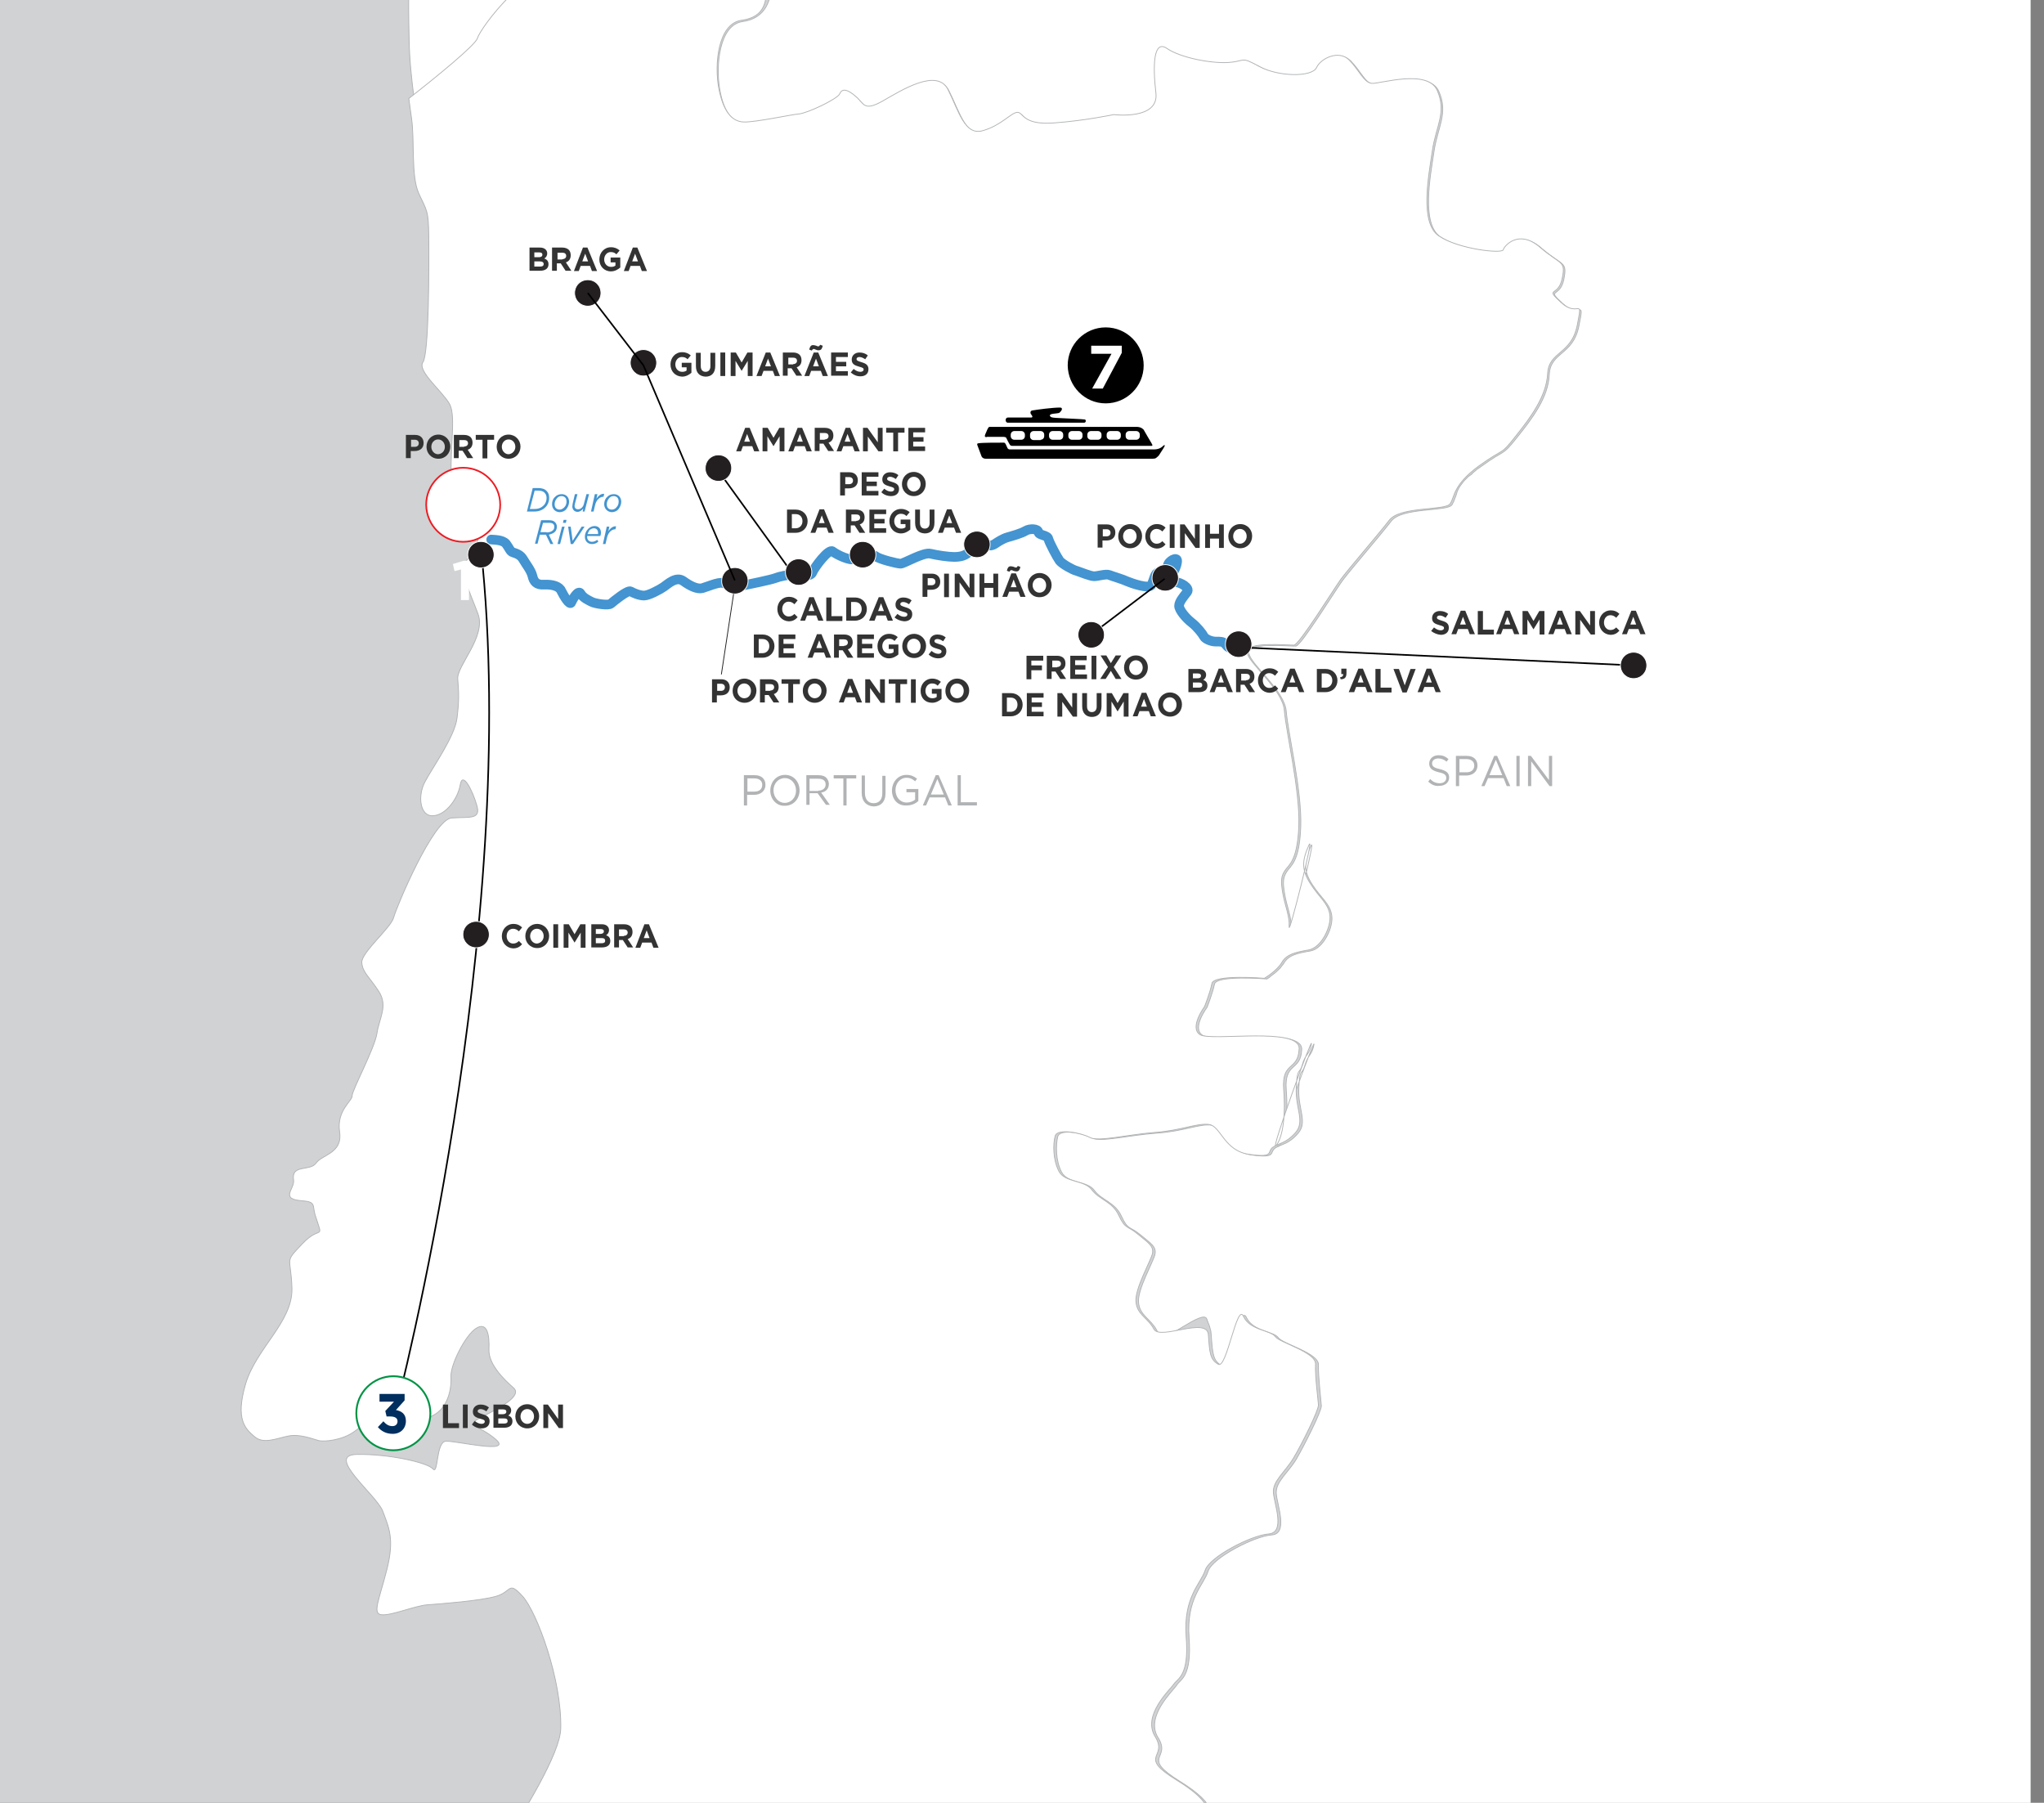 <?xml version="1.0" encoding="utf-8"?>
<!-- Generator: Adobe Illustrator 28.1.0, SVG Export Plug-In . SVG Version: 6.00 Build 0)  -->
<svg version="1.1" id="Layer_1" xmlns="http://www.w3.org/2000/svg" xmlns:xlink="http://www.w3.org/1999/xlink" x="0px" y="0px"
	 viewBox="0 0 635 560" style="enable-background:new 0 0 635 560;" xml:space="preserve">
<rect x="0" y="0" width="635" height="560" fill="#808080" stroke="none"/>
<style type="text/css">
	.st0{clip-path:url(#SVGID_00000067224879707211987000000009904596412551957634_);}
	.st1{clip-path:url(#SVGID_00000023965493054038342800000017026072369857231754_);}
	.st2{fill:#D0D2D3;}
	.st3{fill:#FFFFFF;stroke:#B1B3B5;stroke-width:0.25;}
	.st4{clip-path:url(#SVGID_00000067224879707211987000000009904596412551957634_);fill:#FFFFFF;stroke:#B1B3B5;stroke-width:0.25;}
	.st5{clip-path:url(#SVGID_00000067224879707211987000000009904596412551957634_);fill:none;stroke:#000000;stroke-width:0.5;}
	.st6{fill:none;stroke:#4394D0;stroke-width:3;stroke-linecap:round;stroke-linejoin:round;stroke-miterlimit:10;}
	.st7{fill:#4394D0;}
	.st8{fill:#58595B;}
	.st9{fill:#FFFFFF;}
	.st10{stroke:#000000;stroke-width:0.6;}
	.st11{fill:#333333;}
	.st12{fill:#FFFFFF;stroke:#EC1C24;stroke-width:0.517;stroke-miterlimit:10;}
	.st13{fill:#FFFFFF;stroke:#009345;stroke-width:0.569;stroke-miterlimit:10;}
	.st14{clip-path:url(#SVGID_00000067224879707211987000000009904596412551957634_);fill:#231F20;stroke:#FFFFFF;stroke-width:0.25;}
	.st15{fill:#B1B3B5;}
	.st16{clip-path:url(#SVGID_00000067224879707211987000000009904596412551957634_);fill:#333333;stroke:#231F20;stroke-width:0.25;}
	.st17{fill:#002E5E;}
</style>
<g>
	<defs>
		<rect id="SVGID_1_" width="630.8" height="560"/>
	</defs>
	<clipPath id="SVGID_00000065763295537331985180000007168450487314710145_">
		<use xlink:href="#SVGID_1_"  style="overflow:visible;"/>
	</clipPath>
	<g style="clip-path:url(#SVGID_00000065763295537331985180000007168450487314710145_);">
		<g>
			<g>
				<g>
					<g>
						<defs>
							<rect id="SVGID_00000029759680000274394150000005208566370789862842_" x="-9.8" y="-4.4" width="654.6" height="568.8"/>
						</defs>
						<clipPath id="SVGID_00000111151239398330205520000000223099231181781942_">
							<use xlink:href="#SVGID_00000029759680000274394150000005208566370789862842_"  style="overflow:visible;"/>
						</clipPath>
						<g style="clip-path:url(#SVGID_00000111151239398330205520000000223099231181781942_);">
							<g>
								<g>
									<rect x="-9.8" y="-2.8" class="st2" width="656.6" height="568.2"/>
								</g>
							</g>
						</g>
					</g>
				</g>
			</g>
		</g>
	</g>
	<g style="clip-path:url(#SVGID_00000065763295537331985180000007168450487314710145_);">
		<path class="st3" d="M1721.6,76.1C1721.6,76.1,1721.6,76.1,1721.6,76.1C1721.6,76.1,1721.6,76.1,1721.6,76.1
			c0.1-0.1,0.1-0.1,0.2-0.1c0,0,0,0,0,0c0.1,0,0.1-0.1,0.2-0.1c0,0,0,0,0,0c0.1-0.1,0.2-0.1,0.3-0.2c0,0,0,0,0,0
			c0.1-0.1,0.2-0.2,0.4-0.3c0,0,0,0,0,0c0.1-0.1,0.3-0.2,0.5-0.3c0,0,0,0,0,0c0.3-0.2,0.7-0.5,1.2-0.8c0,0,0,0,0.1,0
			c0.4-0.3,0.9-0.6,1.5-0.9c0,0,0,0,0.1,0c0.5-0.3,1.1-0.6,1.7-1c0,0,0.1,0,0.1,0c0.3-0.2,0.6-0.3,0.9-0.5c0,0,0,0,0.1,0
			c0.3-0.2,0.6-0.3,1-0.5c0,0,0,0,0.1,0c0.3-0.2,0.7-0.3,1-0.5c0,0,0.1,0,0.1-0.1c0.3-0.2,0.7-0.3,1.1-0.5c0,0,0,0,0,0
			c0.4-0.2,0.9-0.4,1.3-0.6c0.1,0,0.1,0,0.2-0.1c0.4-0.2,0.9-0.4,1.3-0.5c0.1,0,0.1-0.1,0.2-0.1c0.4-0.2,0.9-0.4,1.3-0.5
			c0.1,0,0.1,0,0.2-0.1c0.5-0.2,1-0.4,1.5-0.5c9.6-3.3,16.4-10,22.2-16.7c5.7-6.7,13.8-9.9,22.5-19.3c8.7-9.5,9.7-16.8,10.6-18.4
			c0.9-1.6-0.6-8.3-1.4-11.8c-0.8-3.6-4.2-1.2-5.1-5.9c-0.9-4.6,7.4-4.7-0.4-11.9c-7.8-7.2-7.7-5.2-13.2-10.5
			c-5.6-5.3,0.3-9.9,3-15.3c2.7-5.4,6.1-1.5,8.2-1.6c2.1-0.2,9.8-1.2,9.6-10.6c-0.2-9.3-6.3-7.8-6.7-13s-10.1-10.2-10.1-10.2
			s-4.1,0.3-7.2,0.5s-5.4-3.2-7.7-5.7c-2.3-2.4-9.8-6-9.8-6l-16.2,6.4c0,0-2.5,1.2-7,3.1c-4.5,1.9-11.3,1.9-12.8,2.5
			c-1.5,0.6-4.3,5.5-7.1,8.8c-2.9,3.3-8.6,3.2-17.4,3.9c-8.8,0.6-15.1,0.1-18.3-1.8c-3.3-1.8-10.7-4.4-13.9-5.2
			c-3.2-0.8-19.3-1.2-24.4-0.3c-5.1,0.9-8.3,7.4-11.9,8.2s-13.7-2.1-16.6-6.6c-2.9-4.5-5.6-5.8-8.8-6.1c-3.1-0.3-15.2-8.8-16.9-10.2
			c-0.1-0.1-0.1-0.1-0.2-0.2c0,0,0,0,0,0c-0.1-0.1-0.2-0.2-0.2-0.3c-2-2.2-6.9-9.4-8.9-12.2c0,0,0-0.1-0.1-0.1
			c-0.1-0.1-0.1-0.2-0.2-0.3c0,0,0,0,0,0c-0.1-0.1-0.1-0.2-0.2-0.3c-1.7-2.5-7.1-4.2-14.5-5.7c-7.4-1.5-13,0.4-16.1,0.7
			c-0.2,0-0.4,0-0.5,0c-0.1,0-0.1,0-0.2,0c-0.1,0-0.2,0-0.4,0c-0.1,0-0.1,0-0.2,0c-0.1,0-0.2,0-0.3-0.1c-0.1,0-0.2,0-0.2-0.1
			c-0.1,0-0.2-0.1-0.3-0.1c-0.1,0-0.2-0.1-0.2-0.1c-0.1,0-0.2-0.1-0.3-0.1c-0.1,0-0.2-0.1-0.2-0.1c-0.1,0-0.2-0.1-0.3-0.2
			c-0.1,0-0.2-0.1-0.2-0.1c-0.1-0.1-0.2-0.1-0.2-0.2c-0.1-0.1-0.2-0.1-0.3-0.2c-0.1-0.1-0.1-0.1-0.2-0.2c-0.4-0.3-0.8-0.6-1.1-1
			c0,0-0.1-0.1-0.1-0.1c-0.1-0.1-0.2-0.2-0.3-0.4c0,0-0.1-0.1-0.1-0.1c-0.1-0.1-0.2-0.3-0.3-0.4c0,0-0.1-0.1-0.1-0.1
			c-0.1-0.1-0.2-0.3-0.3-0.4c0,0-0.1-0.1-0.1-0.1c-0.1-0.1-0.2-0.3-0.3-0.4c0,0,0-0.1-0.1-0.1c-0.1-0.2-0.2-0.3-0.4-0.5c0,0,0,0,0,0
			c-0.3-0.3-0.5-0.7-0.7-1.1c-2.3-3.5-5.3-8.4-11.6-16.3c-6.3-7.8-12.6,5.6-20.3,6.2c-7.8,0.6-12.5-7.9-16.9-11.2
			c-4.4-3.3-23.6-2.9-26.2-2.7s-4.2-0.2-7.7-5.2c-3.5-4.9-6.2-0.1-11.3,2.4c-5,2.4-6.2,1-9.2,2.8c-3,1.8,0.3,4.1,5.3,9
			c5,4.8-3.9,10.7-3.9,10.7s0,0,0,0c0,0,0,0,0,0c0,0-0.1,0-0.1,0c0,0,0,0-0.1,0c-0.1,0-0.1,0-0.2,0c0,0,0,0,0,0c-0.1,0-0.2,0-0.2,0
			c0,0-0.1,0-0.1,0c-0.1,0-0.2,0-0.3,0c0,0-0.1,0-0.1,0c-0.1,0-0.3,0-0.4,0c0,0-0.1,0-0.1,0c-0.1,0-0.3,0-0.4,0c0,0-0.1,0-0.1,0
			c-0.2,0-0.4,0-0.6,0c-0.2,0-0.4,0-0.6,0c0,0-0.1,0-0.1,0c-0.2,0-0.3,0-0.5,0c-0.1,0-0.1,0-0.2,0c-0.2,0-0.4,0-0.6,0
			c0,0-0.1,0-0.1,0c-0.2,0-0.5,0-0.7,0c-0.1,0-0.1,0-0.2,0c-0.2,0-0.4,0-0.5,0c-0.1,0-0.2,0-0.2,0c-0.2,0-0.4,0-0.6,0
			c-0.1,0-0.1,0-0.2,0c-0.2,0-0.5,0-0.7,0c-0.1,0-0.1,0-0.2,0c-0.2,0-0.4,0-0.6,0c-0.1,0-0.2,0-0.3,0c-0.2,0-0.4,0-0.6,0
			c-0.1,0-0.1,0-0.2,0c-0.3,0-0.5,0-0.8,0c-0.1,0-0.1,0-0.2,0c-0.2,0-0.4,0-0.6,0c-0.1,0-0.2,0-0.3,0c-0.2,0-0.4,0-0.6,0
			c-0.1,0-0.1,0-0.2,0c-0.3,0-0.5,0-0.8,0c0,0-0.1,0-0.1,0c-0.2,0-0.4,0-0.6,0c-0.1,0-0.2,0-0.2,0c-0.2,0-0.4,0-0.5,0
			c-0.1,0-0.1,0-0.2,0c-0.2,0-0.5,0-0.7-0.1c-6.3-0.6-5.7-0.1-8.4-0.9c-2.7-0.8-6.7,0.5-14,1c-7.2,0.5-11.3,1.9-16.5-5
			c-5.2-6.9-6.8-1.1-8.3,0.1c-1.5,1.1-13.6,5.2-13.6,5.2s-10.3,0.8-17,2.3c-6.6,1.5-5.8-1.6-10.9-7.5c-5.1-5.9-10.2-4.4-15.5-6.1
			c-5.3-1.7-1.7-2-10.4-6.5c-8.7-4.6-8.7,1.2-15.9,3.2c-7.1,2.1-11.2,2.9-12.5,6.6c-1.3,3.7-9.7-4.5-11.5-7.5
			c-1.8-3-2.4-4.5-5.4-9.5c-3-5-14.4-5.2-14.4-5.2s0,0,0,0c-0.1-0.2-0.3-0.8-0.6-1.7c-0.1-0.4-0.3-0.8-0.4-1.3c0-0.1,0-0.1-0.1-0.2
			c0-0.1-0.1-0.2-0.1-0.2c-0.1-0.4-0.3-0.7-0.4-1.1c0,0,0,0,0-0.1c-0.2-0.6-0.4-1.3-0.7-1.9c0,0,0,0,0,0c-0.2-0.4-0.3-0.9-0.5-1.3
			c0,0,0,0,0-0.1c-0.1-0.4-0.3-0.8-0.4-1.2c0,0,0-0.1,0-0.1c-0.1-0.2-0.1-0.3-0.2-0.5c0,0,0,0,0-0.1c-0.1-0.2-0.1-0.3-0.2-0.5
			c0,0,0,0,0-0.1c-0.1-0.1-0.1-0.3-0.2-0.4c0,0,0-0.1,0-0.1c-0.1-0.1-0.1-0.3-0.2-0.4c-1.3-3-4.3-2.3-11-1.3c-6.7,1-15.3-2.5-29-5.1
			c-13.7-2.6-9.1-3-12.3-5.3c-3.3-2.4-16-5.6-17.7-7.5s-6.9-8.8-10.6-10.1s-1.2,5.3,1.5,5.6c2.6,0.3-3.1,7.5-3.1,7.5s-8.3-0.4-9-1.9
			c-0.6-1.5-1.3-10.3,1-15.1c2.2-4.8,5.9-11.9,5.5-16.5c-0.3-4.7-4.2-7-6.9-9.4c-2.8-2.4-8.7-5.1-10.2,2.8c-1.5,7.9-6.9-1.6-6.9-1.6
			s-4.6,0.9-9.3,1.2c-4.7,0.3-2.1-0.9-4.5-4.3c-2.3-3.5-5.2,0.4-6.1-5.3c0-0.2-0.1-0.3-0.1-0.5c0,0,0-0.1,0-0.1c0-0.1,0-0.2-0.1-0.3
			c0,0,0-0.1,0-0.1c0-0.1,0-0.2,0-0.3c0,0,0-0.1,0-0.1c0-0.1,0-0.2,0-0.2c0,0,0-0.1,0-0.1c0-0.1,0-0.1,0-0.2c0,0,0-0.1,0-0.1
			c0-0.1,0-0.1,0-0.2c0,0,0-0.1,0-0.1c0,0,0-0.1,0-0.1c0-0.1,0-0.1,0-0.2c0,0,0,0,0,0c0-0.1,0-0.2,0-0.3c0,0,0,0,0,0
			c0-0.1,0-0.2,0-0.3c0,0,0,0,0,0c0-0.1,0-0.2,0-0.2c0,0,0,0,0,0c0-0.1,0-0.1,0-0.2c0,0,0,0,0,0c0-0.1,0-0.3,0-0.4c0,0,0,0,0,0
			c0-0.1,0-0.3,0-0.4c0,0,0-0.1,0-0.1c0,0,0,0,0-0.1c0-0.1,0-0.1,0-0.2c0,0,0,0,0-0.1c0-0.1,0-0.2,0-0.2c0,0,0,0,0-0.1
			c0-0.1,0-0.2,0-0.2c0,0,0,0,0-0.1c0-0.1,0-0.2,0-0.3c0,0,0-0.1,0-0.1c0-0.1,0-0.2,0-0.4c0,0,0,0,0,0c0-0.1,0-0.3,0-0.5
			c0,0,0-0.1,0-0.1c0-0.2,0-0.4,0-0.6c-0.3-4.7,7.1-8.8,3.6-8.1c-3.6,0.8-5.6,2-7.6,2.1s-5.3-1.2-8.5-2c-3.2-0.8-11.4,7.6-11.4,7.6
			l-12.5,6.6c0,0-3.5,1.8-10.2,2.3s-5.9,4.1-10,5.9c-4,1.9-5.8-0.6-9.5-2.4c-3.8-1.8-3.8-2.8-7.9-2s-3.6,0.3-6.5-4.2
			c-2.9-4.5-9.4-0.3-13.1-1.1c-3.7-0.8-3.8-2.8-5.5-4.3c-1.7-1.4-2.9-3.9-6.2-6.3c-3.3-2.4-9.8,0.7-12.6-1.7
			c-2.8-2.4-5.3-1.2-7.9-1.5c-2.6-0.3-3.2-0.8-7.1-5.2c-4-4.4-3.3-2.9-9.2-5c-5.9-2.2-8.2,1.6-13.2,4.6c-5,3-4.4,3.4-8.7,2.2
			c-4.2-1.2-11.6,4.5-15.4,10c-0.1,0.2-0.2,0.3-0.3,0.5c0,0-0.1,0.1-0.1,0.1c-0.1,0.1-0.2,0.2-0.2,0.3c0,0.1-0.1,0.1-0.1,0.2
			c-0.1,0.1-0.2,0.2-0.2,0.3c0,0.1-0.1,0.1-0.1,0.1c-0.1,0.1-0.2,0.2-0.2,0.2c0,0-0.1,0.1-0.1,0.1c-0.1,0.1-0.2,0.1-0.2,0.2
			c0,0-0.1,0.1-0.1,0.1c-0.1,0.1-0.2,0.1-0.3,0.2c0,0-0.1,0.1-0.1,0.1c-0.1,0.1-0.2,0.1-0.3,0.2c0,0-0.1,0-0.1,0.1
			c-0.3,0.2-0.5,0.3-0.8,0.5c0,0,0,0,0,0c-0.1,0.1-0.2,0.1-0.4,0.2c0,0-0.1,0-0.1,0c-0.1,0-0.2,0.1-0.3,0.1c0,0-0.1,0-0.1,0
			c-0.1,0-0.2,0.1-0.3,0.1c0,0-0.1,0-0.1,0c-0.1,0-0.2,0.1-0.3,0.1c0,0-0.1,0-0.1,0c-0.1,0-0.2,0.1-0.3,0.1c0,0,0,0-0.1,0
			c-0.1,0-0.2,0.1-0.4,0.1c0,0,0,0,0,0c-0.4,0.1-0.8,0.2-1.1,0.2c0,0,0,0,0,0c-0.1,0-0.2,0-0.3,0c0,0,0,0,0,0c-0.1,0-0.2,0-0.3,0
			c0,0,0,0-0.1,0c-0.1,0-0.2,0-0.3,0c0,0,0,0-0.1,0c-0.1,0-0.2,0-0.2,0c0,0,0,0,0,0c-0.1,0-0.2,0-0.2,0c0,0,0,0,0,0
			c-0.3,0-0.5,0-0.7,0c0,0,0,0,0,0c0,0-0.1,0-0.1,0c0,0,0,0-0.1,0c0,0-0.1,0-0.1,0c0,0,0,0-0.1,0c0,0,0,0,0,0c-0.1,0-0.2,0-0.2,0
			s-7.9-1-10.2-3.9c-2.3-2.9-6.4-2.1-8.2-5.6c-1.8-3.5-6.6-4.7-20.6-4.7c-14,0-4-4.4-6.4-8.9c-2.4-4.5-9.1-3-18.9-3.3
			c-9.9-0.3-12.4,0.4-17.1,0.7c-4.7,0.3-5.2,0.4-9.4-0.9c-4.2-1.2-6.9-1.6-10.1-3.4s-7.1,2.6-11.7,2.9c-4.7,0.3-10.1,4.4-12.5,7.2
			c-2.4,2.8-6.9,4.7-8.5,4.8c-1.6,0.1-10.1,3.9-14.2,4.2c-4.1,0.3-16.5,2.3-22.7,2.2c-0.3,0-0.5,0-0.8,0c-0.1,0-0.1,0-0.2,0
			c-0.3,0-0.5,0-0.8,0c0,0,0,0,0,0c-0.3,0-0.6,0-0.9,0c0,0-0.1,0-0.1,0c-0.3,0-0.6,0-0.9,0c0,0,0,0-0.1,0c0,0,0,0-0.1,0
			c-0.1,0-0.3,0-0.4,0c-0.1,0-0.2,0-0.2,0c-0.1,0-0.3,0-0.4,0c-0.1,0-0.2,0-0.2,0c-0.1,0-0.3,0-0.4,0c0,0-0.1,0-0.1,0
			c-0.6,0-1.1,0-1.7,0.1c0,0-0.1,0-0.1,0c-0.2,0-0.4,0-0.5,0c0,0-0.1,0-0.1,0c-0.2,0-0.4,0-0.5,0c0,0,0,0-0.1,0
			c-0.8,0-1.6,0.1-2.4,0.1c0,0,0,0-0.1,0c-0.2,0-0.4,0-0.6,0c0,0-0.1,0-0.1,0c-0.8,0-1.5,0.1-2.2,0.1c0,0,0,0,0,0
			c-0.2,0-0.3,0-0.5,0c0,0,0,0,0,0c-0.2,0-0.3,0-0.5,0c0,0,0,0-0.1,0c-0.6,0-1.2,0.1-1.8,0.1c0,0-0.1,0-0.1,0
			c-0.6,0-1.1,0.1-1.6,0.1c-0.1,0-0.1,0-0.2,0c0,0-0.1,0-0.1,0c0,0-0.1,0-0.1,0c0,0-0.1,0-0.1,0c-0.2,0-0.3,0-0.4,0
			c-1.6,0.1-5.7,0.4-9-1.9c-3.3-2.4-9.5-1.9-13.2-3.2c-3.7-1.3-8.5-2-10.8-4.9c-2.3-2.9-6.8-7.3-11.9-5.9c-5.1,1.4-22-2-25.7-3.3
			s-8.5-2.5-13.2-9.9c-4.7-7.4-9.2,2.2-13.8,2.6s-10.4-0.3-12.7-2.7c-2.3-2.4-1.9-4.5-12.3-4.3c-10.4,0.2-35.5-2.6-42.6-6.2
			c-7-3.6-23.4,0.2-29.1,0.6c-5.7,0.4-12.9,1-23.3,1.7c-10.3,0.8-10-1.9-12.2-3.8s-4.2-0.2-7.8,0.6c-3.6,0.8-8.1,2.7-11.8,1.9
			c-3.7-0.8-6.9-2.6-8.9-1.4c-2,1.2-7.2,1.1-14,1c-6.8,0-6.3-0.6-7.4-2.1c-1.1-1.5-9.2,1.7-10.7,2.4c-1.5,0.6-4.3-2.3-8.1-3.6
			c-3.7-1.3-11.8,1.4-14.9,1.6s-7.9-1-10.6-2.9c-0.2-0.1-0.3-0.2-0.5-0.3c0,0-0.1,0-0.1-0.1c-0.1-0.1-0.2-0.1-0.3-0.1
			c0,0-0.1,0-0.1,0c-0.1,0-0.3-0.1-0.4-0.1c0,0-0.1,0-0.1,0c-0.1,0-0.2,0-0.3,0c-0.1,0-0.1,0-0.2,0c-0.1,0-0.2,0-0.2,0
			c-0.1,0-0.1,0-0.2,0c-0.1,0-0.2,0-0.4,0.1c0,0,0,0,0,0c-0.4,0.1-0.8,0.2-1.1,0.4c0,0-0.1,0-0.1,0c-0.1,0.1-0.3,0.2-0.4,0.2
			c0,0-0.1,0-0.1,0c-0.3,0.2-0.6,0.4-0.9,0.7c0,0,0,0-0.1,0.1c-0.1,0.1-0.2,0.2-0.3,0.3c0,0-0.1,0.1-0.1,0.1
			c-0.1,0.1-0.2,0.2-0.2,0.3c0,0-0.1,0.1-0.1,0.1c-0.1,0.1-0.2,0.2-0.2,0.4c-0.9,1.6-10.9,0.3-14.5,0.6c-3.6,0.3-8.3-0.4-13.2-2.7
			c-4.8-2.2-5.5-4.3-5.5-4.3s-8.8,0.6-10.4,0.2c-1.6-0.4-0.8-4.1-1.8-10.8c-1-6.7-0.7-3.1-3.2-8.1c-2.4-5-8-3-12.4-5.8
			c-4.4-2.8-4.9-2.8-8.1-4.6c-3.3-1.8-6.3-1.1-8.2,1.6c-1.9,2.7-3.5,1.3-4.4-2.8c-0.8-4.1-4.7-0.7-6-3.7c-1.3-3-5.8-1.6-8.1-4.1
			c-0.1-0.1-0.1-0.1-0.2-0.2c-0.1-0.1-0.1-0.1-0.2-0.1c0,0,0,0,0,0c0,0,0,0,0,0c-0.1-0.1-0.1-0.1-0.2-0.1c0,0,0,0,0,0
			c-1.1-0.8-2.1-0.1-2.8,1c0,0,0,0,0,0c0,0.1-0.1,0.1-0.1,0.2c0,0,0,0,0,0c0,0.1-0.1,0.1-0.1,0.2c0,0,0,0,0,0c0,0.1-0.1,0.1-0.1,0.2
			c0,0,0,0,0,0.1c0,0.1-0.1,0.1-0.1,0.2c0,0,0,0,0,0.1c0,0,0,0.1-0.1,0.1c0,0,0,0,0,0.1c0,0,0,0.1-0.1,0.1c0,0,0,0.1,0,0.1
			c0,0,0,0.1-0.1,0.1c0,0,0,0.1,0,0.1c0,0,0,0.1,0,0.1c0,0,0,0.1,0,0.1c0,0,0,0.1,0,0.1c0,0,0,0.1,0,0.1c0,0,0,0.1,0,0.1
			c0,0,0,0.1,0,0.1c0,0,0,0.1,0,0.1c0,0,0,0.1,0,0.1c0,0,0,0.1,0,0.1c0,0,0,0.1,0,0.1c0,0,0,0.1,0,0.1c0,0.1,0,0.1,0,0.2
			c-0.4,2.1-9.4,6.9-13.5,7.7c-4.1,0.8-2.1-0.9-2.3-3.5c-0.2-2.6-0.6-7.8-4.8-9c-4.2-1.2-7.9,5.8-9.3,7.4s-9.1,3.8-12.3,3
			c-3.2-0.8-2.6,0.2-1.8,4.3c0.8,4.1-2.3,10.6-6.5,10.9c-4.1,0.3-11.5,6.6-15.5,8.4c-4,1.9-11,5.5-13.1,5.6c-2.1,0.2-1.6,5.8-3.1,7
			c-1.5,1.1-3,8,2.3,9.7c5.3,1.7,7.7,6.2,10.1,10.2c2.4,4-9.4-0.3-12.6-2.2c-3.3-1.8-5.5,3.5-7.4,5.2c-2,1.7-5.8-1.1-9.4-0.9
			c-3.6,0.3-5.9,4.6-8.8,7.9c-2.9,3.3-16.8,4.9-22.5,5.3c-5.7,0.4-9.6-3.4-13.1-8.4c-3.5-4.9-5.2-0.7-6.7,1s-11.1,3.9-16.3,4.3
			c-5.2,0.4-4.6,7.6-4.3,11.8c0.3,4.1-3,1.8-7.6,3.2s-2.4,2.3-5,3c-2.5,0.7-6.2,0.5-12.6-1.7c-6.4-2.1-5.4,11.8-5.2,14.4
			c0.2,2.6-6.2,7.7-10.7,10.1c-4.5,2.4-1.1,6.3,0.8,11.4c1.9,5.1-0.4,8.9-5.2,13.9s2.5,12.3,7.2,13.5c4.8,1.2,3.2-6,5.8-6.1
			c2.6-0.2,3.4,8.9,3.4,8.9c1.2,3,6.6,5.7,3.7,9c-2.8,3.3,2.9,12.1,8.3,14.8c5.3,2.7,12.6-10.2,14.1-4.1c1.5,6.1-6.8,5.6-6.8,5.6
			s-4.6,7.5-5.4,10.7c-0.8,3.1-2.5,7.4-4.2,12.6c-1.7,5.3,1.6,8.1,3.9,11c2.3,2.9,5.7,6.8,8.7,6.5c3-0.2,5.4-10.7,13-18.4
			c0.2-0.2,0.3-0.3,0.5-0.4c0,0,0.1-0.1,0.1-0.1c0.1-0.1,0.3-0.2,0.4-0.3c0,0,0,0,0,0c0.1-0.1,0.3-0.2,0.4-0.3c0,0,0.1,0,0.1-0.1
			c0.1-0.1,0.2-0.1,0.3-0.2c0,0,0,0,0.1,0c0.1-0.1,0.2-0.1,0.3-0.2c0,0,0.1,0,0.1,0c0.1,0,0.2-0.1,0.3-0.1c0,0,0,0,0.1,0
			c0.1,0,0.2-0.1,0.3-0.1c0,0,0,0,0.1,0c0.1,0,0.2,0,0.2,0c0,0,0,0,0.1,0c0.1,0,0.2,0,0.2,0c0,0,0,0,0,0c0.1,0,0.1,0,0.2,0.1
			c0,0,0,0,0.1,0c0.1,0,0.1,0.1,0.2,0.1c0,0,0,0,0,0c0.1,0,0.1,0.1,0.2,0.1c0,0,0,0,0,0c0.1,0.1,0.1,0.1,0.2,0.2c0,0,0,0,0,0
			c0,0.1,0.1,0.1,0.1,0.2c0,0,0,0,0,0.1c0,0.1,0.1,0.2,0.1,0.3c0,0,0,0,0,0c0,0.1,0.1,0.2,0.1,0.3c0,0,0,0.1,0,0.1
			c0,0.1,0.1,0.2,0.1,0.3c0,0,0,0,0,0c0,0.1,0.1,0.2,0.1,0.3c0,0,0,0.1,0,0.1c0,0.1,0,0.2,0.1,0.3c0,0,0,0,0,0.1
			c0,0.1,0,0.3,0.1,0.4c0,0,0,0.1,0,0.1c0,0.1,0,0.2,0,0.3c0,0,0,0,0,0.1c0,0.1,0,0.3,0,0.4c0,0,0,0.1,0,0.1c0,0.1,0,0.2,0,0.4
			c0,0,0,0.1,0,0.1c0,0.1,0,0.3,0,0.4c0,0,0,0.1,0,0.1c0,0.1,0,0.2,0,0.4c0,0,0,0.1,0,0.1c0,0.1,0,0.3,0,0.4c0,0,0,0,0,0.1
			c0,0.1,0,0.3,0,0.4c0,0,0,0.1,0,0.1c0,0.1,0,0.3,0,0.4c0,0,0,0,0,0c0,0.1,0,0.3,0,0.4c0,0,0,0.1,0,0.1c0,0.3,0,0.6-0.1,0.9
			c0,0,0,0,0,0.1c0,0.1,0,0.3,0,0.4c-0.1,0.6-0.1,1.2-0.2,1.7c0,0,0,0,0,0c0,0.1,0,0.1,0,0.2c0,0,0,0,0,0c0,0.1,0,0.1,0,0.2
			c0,0,0,0,0,0c0,0.1,0,0.1,0,0.2c0,0,0,0,0,0c0,0.1,0,0.1,0,0.1c0,0,0,0,0,0c0,0,0,0.1,0,0.1c0,0,0,0,0,0c0,0,0,0.1,0,0.1
			c0,0,0,0,0,0c0,0,0,0.1,0,0.1c0,0,0,0,0,0c0,0,0,0,0,0.1c0,0,0,0,0,0c0,0,0,0.1,0,0.1s3.6,2.2,4.3,5.3c0.7,3.1-4.9,4.5-8.6,3.7
			c-3.7-0.8-10,5.9-9.3,7.4c0.6,1.5,5.3,1.7,6.5,3.2c1.1,1.5,0.6,7.8,2.8,9.7c2.2,1.9,14,6.2,12.7,10.5c-1.2,4.2-11.2,3.4-12.5,6.1
			c-1.4,2.7,3.5,4.9,6.6,4.7c3.1-0.2,3.6,13.8,3.6,13.8s-3.9,2.9-7.1,9.9c-3.1,7-6,9.8-9,11.6c-3,1.8-2.6,21.5-2.4,30.8
			c0.1,6.9,0.8,12.9,1.5,18.5c8.7-6.8,20.7-16.6,21.3-18.7c1-3.4,16.3-24.2,29.5-23.1c13.2,1.1,27.7,2.9,30.2-2.2
			c0.1-0.2,0.2-0.3,0.2-0.5c0-0.1,0.1-0.1,0.1-0.2c0.1-0.1,0.1-0.2,0.2-0.3c0-0.1,0.1-0.1,0.1-0.2c0.1-0.1,0.1-0.2,0.2-0.3
			c0-0.1,0.1-0.1,0.1-0.2c0.1-0.1,0.1-0.2,0.2-0.2c0.1-0.1,0.1-0.1,0.2-0.2c0.1-0.1,0.1-0.1,0.2-0.2c0.1-0.1,0.1-0.1,0.2-0.2
			c0.1-0.1,0.1-0.1,0.2-0.2c0.1-0.1,0.1-0.1,0.2-0.2c0.1-0.1,0.1-0.1,0.2-0.2c0.1-0.1,0.1-0.1,0.2-0.2c0.1-0.1,0.1-0.1,0.2-0.2
			c0.1-0.1,0.1-0.1,0.2-0.2c0.1-0.1,0.1-0.1,0.2-0.2c0.1-0.1,0.2-0.1,0.2-0.2c0.1,0,0.1-0.1,0.2-0.1c0.1-0.1,0.2-0.1,0.3-0.2
			c0.1,0,0.1-0.1,0.2-0.1c0.1-0.1,0.2-0.1,0.3-0.1c0.1,0,0.1-0.1,0.2-0.1c0.1,0,0.2-0.1,0.3-0.1c0.1,0,0.1-0.1,0.2-0.1
			c0.1,0,0.2-0.1,0.3-0.1c0.1,0,0.1-0.1,0.2-0.1c0.1,0,0.2-0.1,0.3-0.1c0.1,0,0.1,0,0.2-0.1c0.1,0,0.2-0.1,0.4-0.1
			c0.1,0,0.1,0,0.2,0c0.1,0,0.2-0.1,0.4-0.1c0,0,0.1,0,0.1,0c0.1,0,0.3-0.1,0.4-0.1c0,0,0.1,0,0.1,0c0.1,0,0.3-0.1,0.4-0.1
			c0,0,0.1,0,0.1,0c0.2,0,0.3,0,0.5-0.1c0,0,0,0,0,0c2.1-0.2,4.2,0.3,5.7,1.6c0,0,0,0,0,0c0.2,0.1,0.3,0.3,0.5,0.5
			c4,4.2,15.3,6.7,15.3,12S238,5.7,230.7,6.7c-7.3,1-8.4,13.8-7.1,21.1s4.1,10.4,7.8,10.5c3.7,0.1,14.6-2.3,17.1-2.5
			c2.5-0.2,12-4.6,12.7-6.3c0.7-1.7,2.4-1.4,5,0.9c2.6,2.3,2.4,4.8,8.3,1.4c5.9-3.3,16.9-10.3,20.3-3.6c3.4,6.7,5.2,14.4,10.8,12.8
			c5.6-1.6,8.6-5.6,10.7-5.7c2-0.2,1.5,4,11.3,3.3c9.8-0.7,18.7-2.6,18.7-2.6s14.1,1.8,13.1-6.7s-0.8-16.8,3.5-13.8
			c4.3,3,13.9,4.7,19.2,4.3c0.2,0,0.4,0,0.6-0.1c0.1,0,0.1,0,0.2,0c0.2,0,0.3,0,0.5-0.1c0,0,0,0,0.1,0c0.2,0,0.3,0,0.5-0.1
			c0.1,0,0.1,0,0.2,0c0.1,0,0.2,0,0.3-0.1c0.1,0,0.2,0,0.2,0c0.1,0,0.1,0,0.2,0c1.5-0.3,2-0.6,3.5,0c0.3,0.1,0.6,0.3,1,0.4
			c0,0,0,0,0,0c0.1,0.1,0.2,0.1,0.4,0.2c0,0,0,0,0,0c0.1,0.1,0.3,0.1,0.4,0.2c0,0,0,0,0,0c0.1,0.1,0.3,0.1,0.4,0.2c0,0,0.1,0,0.1,0
			c0.1,0.1,0.3,0.1,0.4,0.2c0,0,0.1,0,0.1,0.1c0.2,0.1,0.4,0.2,0.6,0.3c6,3.3,16.3,3.3,17.7,0.3c1.4-3,7-5.4,10.1-2.4
			c3.1,3.1,4.6,7.1,7.1,7.3c2.5,0.2,17.3-4.6,20.3,2.2c3,6.8-0.4,11.1-1.5,18.6s-4.1,22.5,2,26.6c6.1,4.1,19.7,5.5,20,4.3
			c0.3-1.3,4.9-6.5,11.4-0.8c6.6,5.7,8.1,3.9,6.9,9.8c-1.2,5.8-5.6,2.5-0.3,7.4c5.3,4.9,6.8-2.1,5,7s-8.9,8-9.2,15.1
			c-0.3,7-5.2,13.5-10.1,19.6c-4.9,6.1-3.1,3.1-11.2,9c-0.2,0.2-0.5,0.3-0.7,0.5c-0.1,0.1-0.1,0.1-0.2,0.1c-0.2,0.1-0.3,0.2-0.5,0.4
			c-0.1,0.1-0.1,0.1-0.2,0.2c-0.2,0.1-0.3,0.3-0.5,0.4c0,0-0.1,0-0.1,0.1c-0.2,0.2-0.4,0.3-0.5,0.5c0,0-0.1,0.1-0.1,0.1
			c-0.1,0.1-0.3,0.2-0.4,0.3c-0.1,0-0.1,0.1-0.2,0.1c-0.1,0.1-0.2,0.2-0.4,0.3c0,0-0.1,0.1-0.1,0.1c-0.1,0.1-0.3,0.3-0.4,0.4
			c0,0-0.1,0.1-0.1,0.1c-0.1,0.1-0.2,0.2-0.3,0.3c0,0-0.1,0.1-0.1,0.1c-0.1,0.1-0.2,0.2-0.3,0.3c0,0-0.1,0.1-0.1,0.1
			c-0.1,0.1-0.2,0.3-0.3,0.4c0,0,0,0,0,0c-0.1,0.1-0.2,0.2-0.3,0.4c0,0-0.1,0.1-0.1,0.1c-0.1,0.1-0.1,0.2-0.2,0.3c0,0,0,0.1-0.1,0.1
			c-0.2,0.3-0.3,0.5-0.5,0.7c0,0,0,0.1,0,0.1c-0.1,0.1-0.1,0.2-0.2,0.3c0,0,0,0.1,0,0.1c-0.1,0.2-0.3,0.5-0.4,0.7c0,0,0,0,0,0.1
			c0,0.1-0.1,0.2-0.1,0.3c0,0,0,0,0,0.1c0,0.1-0.1,0.2-0.1,0.3c0,0,0,0,0,0c0,0.1-0.1,0.2-0.1,0.3c0,0,0,0,0,0
			c0,0.1-0.1,0.2-0.1,0.3c0,0,0,0,0,0c-0.1,0.3-0.3,0.7-0.4,1c-0.1,0.2-0.1,0.3-0.2,0.5c0,0,0,0,0,0.1c-0.1,0.1-0.1,0.3-0.2,0.4
			c0,0,0,0,0,0c-0.1,0.1-0.1,0.3-0.2,0.4c0,0,0,0,0,0c-0.1,0.1-0.1,0.3-0.2,0.4c-1.5,2.2-15.6,0.7-18.9,5.1
			c-3.4,4.4-12.8,15.3-15.1,18.4c-2.2,3-12.9,20.3-14.5,20.4c-1.6,0.1-15.3-1.3-14.6,2.3c0.7,3.6,11.1,11.5,11.6,18
			c0.5,6.5,4.9,24.6,4.5,35.8c-0.4,11.1-3.2,12.1-4.3,13.9c-1.1,1.7-1.4,3-0.7,7c0.7,4.1,2.2,7.2,2,10.5c-0.2,3.3,8.2-30,6.1-25.3
			c-2.1,4.7-2.3,7.6,0.5,11.9c2.8,4.3,5.4,5.8,6,9.4c0.7,3.6-2.5,10.5-6.6,11.2c-4.1,0.7-6.9,1.3-8.3,3.9c-0.1,0.1-0.2,0.3-0.3,0.4
			c0,0-0.1,0.1-0.1,0.1c-0.1,0.1-0.2,0.2-0.2,0.3c0,0-0.1,0.1-0.1,0.1c-0.1,0.1-0.2,0.3-0.3,0.4c0,0,0,0,0,0
			c-0.1,0.1-0.2,0.3-0.4,0.4c0,0-0.1,0.1-0.1,0.1c-0.1,0.1-0.2,0.2-0.3,0.3c0,0-0.1,0.1-0.1,0.1c-0.1,0.1-0.3,0.2-0.4,0.4
			c0,0,0,0,0,0c-0.1,0.1-0.3,0.2-0.4,0.3c0,0-0.1,0.1-0.1,0.1c-0.1,0.1-0.2,0.2-0.3,0.2c0,0-0.1,0.1-0.1,0.1
			c-0.1,0.1-0.3,0.2-0.4,0.3c0,0,0,0,0,0c-0.1,0.1-0.2,0.2-0.3,0.2c0,0-0.1,0.1-0.1,0.1c-0.1,0.1-0.2,0.1-0.2,0.2c0,0-0.1,0-0.1,0.1
			c-0.1,0.1-0.2,0.1-0.3,0.2c-0.4,0.3-0.6,0.4-0.6,0.4s-15.7-1.3-16.3,1.6c-0.6,2.9-2.3,7.2-2.3,7.2s-4.9,6.5-1.4,8.7
			c3.4,2.2,31.1-2.6,30.8,4.4c-0.3,7-5.5,3.7-4.8,12.7c0.7,9-0.5,15.2-2.4,17.4c-1.9,2.2,11.6-34.9,11-31.6c-0.6,3.3-1.8,3-2.8,6.4
			s-1.6,0.5-1.9,7.1c-0.3,6.6,2.8,10.5-0.2,14c-3,3.5-5.1,3.3-7.1,4.6c-2,1.4,0.6,3.2-7.2,2.2c-7.9-1.1-8.9-8.8-12.6-9.3
			c-3.7-0.5-8.5,1.9-17.1,2.5c-8.6,0.6-17.4,2.9-20,1.5c-2.6-1.5-10.1-3-10.7-0.4c-0.6,2.5-0.7,7.4,1.2,11c1.9,3.6,8,2.6,10.2,5.7
			c2.3,3.1,6.4,3.6,8.4,8c2,4.4,2.7,3.1,5.8,5.7c3.1,2.6,5.2,3.7,4.6,6.2c-0.6,2.5-5.4,10.7-5.1,14.8c0.3,4.1,3.7,5.1,5.6,8.6
			c0.2,0.3,0.3,0.6,0.5,0.9c0.1,0.1,0.1,0.2,0.2,0.3c0.1,0.2,0.3,0.4,0.4,0.6c1.4,2.3,13.3-8.3,14.5-5.2c0.1,0.4,0.3,0.7,0.4,1.1
			c0.1,0.2,0.1,0.3,0.2,0.5c0.1,0.2,0.1,0.3,0.2,0.5c0.1,0.2,0.1,0.5,0.2,0.7c0,0.1,0,0.2,0.1,0.3c0.1,0.3,0.1,0.6,0.2,0.9
			c0,0.1,0,0.1,0,0.2c0,0.3,0.1,0.6,0.1,1c0.4,5.7,0.6,7.8,3.1,9.2c2.6,1.5,5.8-19.3,7.8-14.9c2,4.4,8.5,4.3,9.9,6.3
			c1.4,2,12.7,4.8,12.5,8.5c-0.1,3.7,0.8,11,0.9,12.7c0.1,1.6-5.3,12.3-7.8,16.6c-2.6,4.3-6.5,7-6.2,10.7s3.8,12.5-1.5,12.8
			c-5.3,0.4-18.4,7.1-19.7,11.3c-1.3,4.2-6.8,8.3-5.9,20.6c0.9,12.3-2.7,12.9-3.8,14.7s-10,9.8-5.8,16.4c4.2,6.7-5.7,5.8,6.7,13.5
			s9.8,10.8,10.3,16.5s5.4,18.1,6,19.7c0.5,1.6,1.6,5.6,4.9,5.8c3.3,0.2,13.5-0.2,15.2-0.3c0.1,0,0.3,0,0.4,0c0,0,0.1,0,0.1,0
			c0.1,0,0.3,0,0.4,0c0,0,0,0,0.1,0c0.1,0,0.3,0,0.4,0.1c0,0,0.1,0,0.1,0c0.1,0,0.3,0.1,0.4,0.1c0,0,0.1,0,0.1,0
			c0.1,0,0.2,0.1,0.3,0.1c0,0,0.1,0,0.1,0c0.1,0,0.2,0.1,0.3,0.1c0,0,0.1,0,0.1,0c0.1,0,0.2,0.1,0.3,0.1c0,0,0,0,0.1,0
			c0.1,0,0.2,0.1,0.2,0.1c0,0,0,0,0.1,0c0.2,0.1,0.3,0.1,0.3,0.1s0.8,5.3-0.3,6.6c-1.1,1.3-4.7,3.2-4.6,4.9
			c0.1,1.6,2.8,9.7-2.7,12.9c-5.5,3.3-5.9,3.3-9,1.1c-3-2.2-6-2.8-12.9,3.4c-6.9,6.3-10,4-11.2,4.1c-1.2,0.1-10.4,9.4-10,14.3
			c0.4,4.9-1.1,13.2-6.2,15.7c-5.2,2.4-8.7,4.7-8.9,7.2c-0.2,2.5-1.2,6.7-3.5,7.7c-2.4,1-3.8-1-3.2,6.4c0.5,7.4-0.4,11.1-3.6,12.2
			c-3.2,1.1-7.7,6.3-7.8,11.7s5.9,19.3,7.3,20.4c1.3,1.1-2.6,9.6-1.1,12.8c1.5,3.2,2.1,6.4,2,10.1c-0.1,3.7-0.6,14.4,1.4,18.8
			c2,4.4,3.8,1.4,4.7,7.9c0.6,4.7,0.6,6,0.8,7.5c4-0.6,6.7-1.6,10.3-2.7c4.6-1.4,17.9-3.4,23.5-4.9c5.6-1.5,7.9,2,12.2,3.8
			c4.3,1.8,6,3.2,12.2,2.7c6.2-0.5,2.9-3.3,2.6-7.5s1.4-2.7,4.4-3.4c3.1-0.7-2.7-0.8,7.9-5.3c10.6-4.4,2.8,2.9,1.4,4.6
			c-1.4,1.7-0.8,3.7-4.7,7.1c-3.9,3.4-2.8,4.4-2.5,8c0.3,3.6,23.4,14.4,27.4,18.8c4,4.4,25.6,15.8,30.5,18.5c4.9,2.8,5.7,6.3,7,10.4
			c1.3,4.1,6.5,17.2,9,22.7c0.1,0.2,0.2,0.4,0.2,0.6c0,0,0,0.1,0.1,0.1c0.1,0.1,0.1,0.3,0.2,0.4c0,0,0,0.1,0,0.1
			c0,0.1,0.1,0.3,0.1,0.4c0,0,0,0,0,0.1c0,0.2,0.1,0.3,0.1,0.4c0,0.2,0.1,0.4,0.1,0.6c0,0,0,0,0,0c0.1,0.6,0,1-0.1,1.4c0,0,0,0,0,0
			c-0.4,1.1-1.5,1.9-3,3c-0.1,0.1-0.2,0.2-0.4,0.3c0,0-0.1,0.1-0.1,0.1c-0.2,0.1-0.3,0.3-0.5,0.4c0,0-0.1,0.1-0.1,0.1
			c-0.2,0.1-0.3,0.3-0.5,0.5c0,0-0.1,0.1-0.1,0.1c-0.2,0.2-0.4,0.3-0.6,0.5c-3.9,3.9-4.6,7.6-1.7,12.6c3,5,3.5,12.7,5.7,13.6
			c2.1,0.9,6.8,0.5,11.5,0.7c4.7,0.2,2.3,2.4,5.6,5.8c3.4,3.4,2.5,6-1.6,6.4c-4.1,0.3-4.5,1.9-2.7,5.4c1.8,3.5,9.9,13.8,11.8,18.9
			c1.9,5.1,6.7,6.8,7.4,15.6c0.6,8.8,3.9,10.1,7.2,13c3.3,2.9,9.5,15.9,10.8,19c1.3,3,12.5,0.6,17.2,0.8c4.7,0.2,3.3,2.9,7.8,7.2
			c4.5,4.3,3.6,6.5,7.4,9.3s7.1,5.2,16.6,7.1c9.5,1.9,9.2,5.6,12.6,8.4c3.3,2.9,7.1-2.6,9.1-3.3c2-0.7,17.2-5.9,19.7-8.2
			c2.4-2.3-0.4-5.7,0.2-12c0.6-6.3,4.4-3.4,8-3.7c3.6-0.3,3.2,8.6,3.9,3.9s2.7-13.2,7-18.2c0.2-0.3,0.5-0.6,0.7-0.8
			c0.1-0.1,0.1-0.1,0.2-0.2c0.2-0.2,0.4-0.4,0.5-0.6c0.1-0.1,0.1-0.1,0.2-0.2c2.5-2.8,4.3-4.7,5.7-6.4c0,0,0,0,0,0c0,0,0,0,0,0
			c0.2-0.3,0.5-0.6,0.7-0.9c0,0,0,0,0,0c0.2-0.3,0.4-0.6,0.6-0.9c1.9-2.7,2.7-5.4,2.9-10.6c0.1-5.2,6.5-9.8,14.7-11.5
			c8.2-1.6,22.5-4.3,24.1-4.4c1.6-0.1,5.4-4.6,6.2-7.2c0.8-2.7,5.5-3,10.7-3.4c5.2-0.4,3,5,11.3,4.9c8.3-0.1,15.9-2.2,20.6-3.1
			c4.6-0.9,6.7-8.3,10.9-13.8c4.3-5.5,8.4-6.3,14.9-9.4c6.5-3.1,7.7-8.9,13.1-12.9s10.6-4.4,11.7-2.9c1.1,1.5,20.3,1.1,24.5,0.8
			c4.1-0.3,9.6-4.3,14.6-6.3c5.1-1.9,3.3,1.8,8.2,5.1c4.9,3.3,6.2-0.5,10.7-2.9c0.1-0.1,0.3-0.1,0.4-0.2c0.1,0,0.1,0,0.2-0.1
			c0.1,0,0.2-0.1,0.3-0.1c0.1,0,0.1,0,0.2-0.1c0.1,0,0.2-0.1,0.3-0.1c0.1,0,0.2-0.1,0.2-0.1c0.1,0,0.2-0.1,0.4-0.1
			c0.1,0,0.2,0,0.3-0.1c0.1,0,0.2-0.1,0.4-0.1c0.1,0,0.2,0,0.3-0.1c0.1,0,0.3-0.1,0.4-0.1c0.1,0,0.2,0,0.3-0.1
			c0.1,0,0.3-0.1,0.4-0.1c0.1,0,0.2,0,0.3-0.1c0.1,0,0.3-0.1,0.4-0.1c0.1,0,0.2,0,0.3-0.1c0.2,0,0.3,0,0.5-0.1c0.1,0,0.2,0,0.3,0
			c0.2,0,0.3,0,0.5-0.1c0.1,0,0.2,0,0.3,0c0.3,0,0.5-0.1,0.8-0.1c0.1,0,0.3,0,0.5,0c0.1,0,0.3,0,0.4,0c0.2,0,0.3,0,0.5,0
			c0.1,0,0.2,0,0.4,0c0.2,0,0.3,0,0.5,0c0.1,0,0.2,0,0.4,0c0.2,0,0.4,0,0.5,0c0.1,0,0.2,0,0.3,0c0.2,0,0.4,0,0.6,0
			c0.1,0,0.2,0,0.3,0c0.2,0,0.4,0,0.6,0c0.1,0,0.2,0,0.3,0c0.2,0,0.4,0,0.6,0c0.1,0,0.2,0,0.3,0c0.2,0,0.4,0,0.7,0
			c0.1,0,0.1,0,0.2,0c1.4,0,2.7,0.1,4,0.3c0,0,0,0,0,0c0.2,0,0.5,0.1,0.7,0.1c0,0,0.1,0,0.1,0c0.2,0,0.4,0.1,0.6,0.1
			c0,0,0.1,0,0.1,0c0.2,0,0.4,0.1,0.6,0.1c0.1,0,0.1,0,0.2,0c0.2,0,0.4,0.1,0.6,0.1c0,0,0.1,0,0.1,0c0.2,0,0.4,0.1,0.5,0.1
			c0,0,0.1,0,0.1,0c0.2,0.1,0.4,0.1,0.5,0.2c0,0,0.1,0,0.1,0c0.2,0.1,0.4,0.1,0.5,0.2c0,0,0,0,0,0c0.2,0.1,0.4,0.2,0.6,0.3
			c0.1,0,0.2,0.1,0.3,0.1c0.1,0,0.1,0.1,0.2,0.1c0.1,0.1,0.3,0.2,0.4,0.3c4.9,3.3,12.2,3.3,14.1,0.5c1.9-2.7,4.1-1.3,10.8-1.8
			c6.7-0.5,3.3,2.4,4.5,4.9c1.2,2.5,8.4,1.5,13.9,4.7c5.4,3.2,10.4,0.3,14.8-3.2c4.4-3.4,13.1-6.2,21.7-8.9c0.3-0.1,0.5-0.2,0.8-0.2
			c0.1,0,0.2,0,0.3-0.1c0.2-0.1,0.4-0.1,0.6-0.1c0.1,0,0.2-0.1,0.3-0.1c0.2,0,0.3-0.1,0.5-0.1c0.1,0,0.2-0.1,0.4-0.1
			c0.2,0,0.3-0.1,0.5-0.1c0.1,0,0.2-0.1,0.4-0.1c0.2,0,0.4-0.1,0.6-0.1c0.1,0,0.2,0,0.4-0.1c0.2,0,0.4-0.1,0.6-0.1
			c0.1,0,0.2,0,0.3-0.1c0.2,0,0.5-0.1,0.7-0.1c0.1,0,0.1,0,0.2,0c0.3,0,0.6-0.1,1-0.1c0.1,0,0.2,0,0.3,0c0.2,0,0.4-0.1,0.7-0.1
			c0.1,0,0.3,0,0.4,0c0.2,0,0.4,0,0.6-0.1c0.2,0,0.3,0,0.5,0c0.2,0,0.4,0,0.6-0.1c0.2,0,0.3,0,0.5,0c0.2,0,0.4,0,0.6,0
			c0.2,0,0.3,0,0.5,0c0.2,0,0.4,0,0.6,0c0.2,0,0.3,0,0.5,0c0.2,0,0.4,0,0.6,0c0.2,0,0.3,0,0.5,0c0.3,0,0.5,0,0.8,0
			c0.2,0,0.5,0,0.7,0c0.2,0,0.3,0,0.5,0c0.2,0,0.4,0,0.6,0c0.2,0,0.3,0,0.5,0c0.2,0,0.4,0,0.6,0c0.2,0,0.3,0,0.5,0
			c0.2,0,0.4,0,0.6,0c0.1,0,0.3,0,0.4,0c0.2,0,0.4,0,0.6,0c0.1,0,0.3,0,0.4,0c0.2,0,0.4,0,0.6,0c0.1,0,0.2,0,0.3,0
			c0.2,0,0.4,0,0.6,0c0,0,0,0,0.1,0c0.6,0,1.2,0.1,1.7,0.1c0,0,0,0,0,0c0.2,0,0.4,0,0.7,0.1c0.1,0,0.2,0,0.3,0c0.2,0,0.4,0,0.6,0.1
			c0.1,0,0.2,0,0.3,0c0.2,0,0.4,0,0.6,0.1c0.1,0,0.2,0,0.3,0c0.2,0,0.4,0,0.6,0.1c0.1,0,0.2,0,0.3,0c0.2,0,0.4,0.1,0.6,0.1
			c0.1,0,0.2,0,0.2,0c0.2,0,0.4,0.1,0.6,0.1c0,0,0.1,0,0.1,0c0.3,0,0.5,0.1,0.7,0.1c0,0,0,0,0,0c0.2,0,0.5,0.1,0.7,0.1
			c0.1,0,0.1,0,0.2,0c0.2,0,0.4,0.1,0.6,0.1c0.2,0.1,0.5,0.1,0.7,0.2c7.4,2.1,11.6,1.7,13.2,3.2c1.7,1.4,9.9,7.1,9.9,7.1
			s6.8,0,8.8-0.1c2.1-0.2,7.5,2.6,10.1,3.4c2.7,0.8,9.3-0.7,11.9-0.9c2.6-0.2,8.6-2.7,10.5-13.2s7.4-12,16.3-12.1
			c8.8-0.1,8.4,0.9,11.4,0.2c3.1-0.7,3.4-2.9,15.8,3.5c12.4,6.4,4.7,14.7,15.2,16c10.5,1.3,23.2-16.8,23.2-16.8s0.8-3.2,4-8.6
			c3.2-5.4,7.7-8.9,12.4-14.4s10.2-23.6,9.7-30.9s9.9-20.5,13-28.5c3-8,8.8-20.9,9.8-22.5c0,0,0,0,0,0c0.9-1.3,5.3-0.3,8.8-0.2
			c0,0,0.1,0,0.1,0c0.2,0,0.4,0,0.6,0c0,0,0.1,0,0.2,0c0.2,0,0.5,0,0.7,0c3.6-0.3,5.6-2,9.6-4.3s6.8-6.7,10.1-10.6
			c3.4-3.9,13.6-12.4,17-15.8c3.4-3.4,9.6-3.3,11.1-3.9c1.5-0.6,5.5-2.5,7.2-0.5s14.8,3.1,17.3,2.4c2.5-0.7,4.4-3.4,8.7-1.2
			c4.3,2.3,13.4-2,24-5.4s13.9-9.3,13.6-20.2c-0.3-10.9,1.3-10-4-11.7c-5.3-1.7-7.2,0.5-0.6-7.8c0.2-0.3,0.4-0.5,0.6-0.8
			c0.1-0.1,0.1-0.2,0.2-0.2c0.1-0.2,0.3-0.3,0.4-0.5c0.1-0.1,0.1-0.2,0.2-0.3c0.1-0.2,0.2-0.3,0.3-0.4c0.1-0.1,0.1-0.2,0.2-0.3
			c0.1-0.1,0.2-0.3,0.3-0.4c0.1-0.1,0.1-0.2,0.2-0.3c0.1-0.1,0.2-0.3,0.2-0.4c0.1-0.1,0.1-0.2,0.2-0.3c0.1-0.1,0.1-0.2,0.2-0.4
			c0-0.1,0.1-0.2,0.1-0.2c0.1-0.1,0.1-0.2,0.2-0.3c0-0.1,0.1-0.2,0.1-0.2c0.1-0.1,0.1-0.2,0.2-0.3c0-0.1,0.1-0.1,0.1-0.2
			c0.1-0.1,0.1-0.2,0.2-0.3c0-0.1,0.1-0.1,0.1-0.2c0.1-0.1,0.1-0.2,0.1-0.3c0-0.1,0-0.1,0.1-0.2c0-0.1,0.1-0.2,0.1-0.3
			c0,0,0-0.1,0-0.1c0-0.1,0.1-0.2,0.1-0.4c0,0,0,0,0-0.1c0.2-0.6,0.3-1.1,0.4-1.5c0,0,0,0,0,0c0,0,0,0,0,0c0.1-0.8,0.1-1.4,0.2-2
			c0-0.1,0-0.2,0-0.3c0,0,0-0.1,0-0.1c0-0.1,0-0.2,0-0.3c0,0,0,0,0-0.1c0-0.1,0-0.2,0.1-0.3c0,0,0,0,0,0c0-0.1,0.1-0.2,0.1-0.3
			c0.9-2.1,6-10.3,8.4-13.1c2.4-2.8,9.7-9,12.8-16c3.1-7-2.3-10.2-1.6-14.4c0.7-4.2,4.1-7.6,3.3-11.2c-0.8-3.6-0.6-8.8,7.6-9.4
			c8.3-0.6,9.2-8.5,9.2-8.5s-2.8-9.7-1.5-13.4c1.3-3.7,6.8-6.2,9.4-5.9c2.6,0.3,5.4-4.6,13.1-20.2c7.7-15.6,9-4.8,11-5.5
			c2-0.7,3.5-2.3,5.3-5.1c1.9-2.7,12.2-4,17.2-6.5s16.3-18.9,23.3-22.5c7-3.6,20.8-14,21.2-15.6c0.4-1.6-0.2-3.1-2-6.6
			c-1.8-3.5-4.6-5.4-5.4-9.5c-0.8-4.1-5.6-5.8-5.6-5.8s0,0,0,0c0,0,0,0,0,0c-0.1,0-0.1-0.1-0.2-0.1c0,0,0,0-0.1,0
			c-0.1,0-0.1,0-0.2-0.1c0,0,0,0-0.1,0c-0.1,0-0.2-0.1-0.3-0.1c0,0,0,0,0,0c-0.1,0-0.2-0.1-0.3-0.1c0,0-0.1,0-0.1,0
			c-0.1-0.1-0.3-0.1-0.4-0.2c0,0,0,0-0.1,0c-0.1-0.1-0.3-0.1-0.4-0.2c0,0-0.1,0-0.1,0c-0.2-0.1-0.3-0.1-0.5-0.2c0,0,0,0-0.1,0
			c-0.2-0.1-0.3-0.1-0.5-0.2c0,0-0.1,0-0.1,0c-0.2-0.1-0.4-0.2-0.6-0.3c0,0,0,0-0.1,0c-0.2-0.1-0.4-0.2-0.6-0.3
			c-0.1,0-0.1,0-0.2-0.1c-0.2-0.1-0.4-0.2-0.7-0.3c0,0,0,0-0.1,0c-0.2-0.1-0.4-0.2-0.7-0.3c0,0-0.1,0-0.2-0.1
			c-0.5-0.2-1-0.5-1.6-0.7c-0.1,0-0.1-0.1-0.2-0.1c-0.5-0.3-1.1-0.5-1.7-0.8c-0.1,0-0.1,0-0.2-0.1c-0.3-0.1-0.6-0.3-0.8-0.4
			c0,0,0,0-0.1,0c-0.3-0.1-0.6-0.3-0.9-0.4c-0.1,0-0.1-0.1-0.2-0.1c-0.3-0.1-0.6-0.3-0.8-0.4c0,0-0.1,0-0.1-0.1
			c-0.3-0.2-0.6-0.3-1-0.5c-0.1,0-0.1-0.1-0.2-0.1c-0.3-0.1-0.6-0.3-0.9-0.4c-0.1,0-0.1-0.1-0.2-0.1c-0.3-0.2-0.7-0.3-1-0.5
			c0,0-0.1,0-0.1-0.1c-0.3-0.2-0.6-0.3-0.9-0.5c-0.1,0-0.1-0.1-0.2-0.1c-0.3-0.2-0.7-0.4-1-0.5c0,0-0.1,0-0.1,0
			c-0.3-0.2-0.6-0.3-1-0.5c-0.1,0-0.1-0.1-0.2-0.1c-0.4-0.2-0.7-0.4-1.1-0.6c0,0,0,0,0,0c-0.3-0.2-0.7-0.4-1-0.6
			c-0.1,0-0.1-0.1-0.2-0.1c-0.7-0.4-1.4-0.8-2.1-1.2c-0.1,0-0.1-0.1-0.2-0.1c-0.4-0.2-0.7-0.4-1.1-0.6c-1.1-0.6-2.2-1.3-3.3-2
			c0,0-0.1,0-0.1-0.1c-0.5-0.3-1-0.6-1.5-1c0,0-0.1-0.1-0.1-0.1c-0.5-0.3-1-0.6-1.5-0.9c0,0-0.1-0.1-0.1-0.1c-0.5-0.3-1-0.6-1.4-0.9
			c0,0-0.1-0.1-0.1-0.1c-0.5-0.3-0.9-0.6-1.4-1c0,0-0.1-0.1-0.1-0.1c-0.5-0.3-0.9-0.7-1.4-1c0,0-0.1,0-0.1-0.1
			c-0.5-0.4-0.9-0.7-1.4-1.1c-13.8-10.9-13.5-28.1-14.9-40c-1.4-11.8-0.8,8.7-7.8-0.7c-6.9-9.4-18.6-11.4-20-22.8
			c-1.4-11.3,18.6-46.2,18.6-46.2s0,0,0,0c0,0,0,0,0-0.1c0,0,0,0,0,0c0,0,0.1-0.1,0.1-0.2c0,0,0-0.1,0-0.1c0,0,0-0.1,0.1-0.1
			c0,0,0.1-0.1,0.1-0.1c0-0.1,0.1-0.1,0.1-0.2c0-0.1,0.1-0.1,0.1-0.2c0-0.1,0.1-0.1,0.1-0.2c0-0.1,0.1-0.2,0.2-0.3
			c0-0.1,0.1-0.1,0.1-0.2c0.1-0.1,0.1-0.2,0.2-0.3c0-0.1,0.1-0.1,0.1-0.2c0.1-0.1,0.1-0.2,0.2-0.3c0-0.1,0.1-0.2,0.1-0.3
			c0.1-0.1,0.1-0.2,0.2-0.4c0-0.1,0.1-0.1,0.1-0.2c0.1-0.2,0.2-0.4,0.3-0.5c0,0,0.1-0.1,0.1-0.1c0.1-0.1,0.2-0.3,0.2-0.4
			c0.2-0.3,0.3-0.5,0.5-0.8c0,0,0-0.1,0.1-0.1c0.2-0.3,0.4-0.6,0.6-0.9c0-0.1,0.1-0.2,0.1-0.2c0.1-0.2,0.3-0.5,0.5-0.7
			c0.1-0.1,0.1-0.2,0.2-0.3c0.2-0.3,0.3-0.6,0.5-0.8c0-0.1,0.1-0.1,0.1-0.2c0.2-0.3,0.4-0.7,0.6-1c0.1-0.1,0.1-0.2,0.2-0.3
			c0.2-0.2,0.3-0.5,0.5-0.7c0.1-0.1,0.2-0.2,0.2-0.4c0.2-0.3,0.4-0.6,0.6-0.9c0-0.1,0.1-0.1,0.1-0.2c0.2-0.3,0.5-0.7,0.7-1
			c0.1-0.1,0.1-0.2,0.2-0.3c0.2-0.2,0.3-0.5,0.5-0.7c0.1-0.1,0.2-0.2,0.2-0.3c0.2-0.3,0.4-0.6,0.6-0.9c0,0,0.1-0.1,0.1-0.1
			c0.2-0.3,0.5-0.6,0.7-0.9c0.1-0.1,0.1-0.2,0.2-0.3c0.2-0.2,0.3-0.5,0.5-0.7c0.1-0.1,0.1-0.2,0.2-0.3c0.2-0.3,0.4-0.5,0.6-0.8
			c0,0,0,0,0-0.1c0.2-0.3,0.4-0.5,0.7-0.8c0.1-0.1,0.1-0.1,0.2-0.2c0.2-0.2,0.3-0.4,0.5-0.5c0.1-0.1,0.1-0.1,0.2-0.2
			c0.2-0.2,0.4-0.4,0.6-0.6c5.3-5.1-1.3,10.7,1,6.9c2.3-3.8,7.8,2.5,12.6-9.8c4.8-12.3,25.7-31.3,28.9-38.3c3.1-7,6.8-14,8.4-19.8
			c0.1-0.2,0.2-0.5,0.2-0.7c0-0.1,0-0.1,0.1-0.2c0.1-0.3,0.2-0.5,0.3-0.8c0,0,0,0,0,0c0.1-0.3,0.2-0.5,0.4-0.8
			c0-0.1,0.1-0.1,0.1-0.2c0.1-0.3,0.3-0.5,0.4-0.8c0,0,0,0,0,0c0-0.1,0.1-0.2,0.1-0.3c0.1-0.1,0.1-0.2,0.2-0.3
			c0.1-0.1,0.1-0.2,0.2-0.3c0.1-0.1,0.1-0.2,0.2-0.3c0.1-0.1,0.1-0.2,0.2-0.3c0.1-0.1,0.1-0.2,0.2-0.3c0.1-0.1,0.1-0.2,0.2-0.3
			c0.1-0.1,0.1-0.2,0.2-0.3c0.1-0.2,0.2-0.4,0.4-0.6c0-0.1,0.1-0.2,0.1-0.2c0.1-0.1,0.1-0.2,0.2-0.3c0-0.1,0.1-0.1,0.1-0.2
			c0.1-0.1,0.1-0.2,0.2-0.3c0-0.1,0.1-0.1,0.1-0.2c0.1-0.1,0.1-0.2,0.2-0.3c0-0.1,0.1-0.1,0.1-0.2c0.3-0.4-11.2,37.7-10.9,37.4
			c0-0.1,0.1-0.1,0.1-0.2c0.1-0.1,0.1-0.2,0.2-0.3c0-0.1,0.1-0.1,0.1-0.2c0.1-0.1,0.2-0.2,0.2-0.3c0-0.1,0.1-0.1,0.1-0.2
			c0.1-0.1,0.2-0.2,0.2-0.3c0,0,0,0,0,0c0.2-0.2,0.3-0.5,0.5-0.7c0,0,0.1-0.1,0.1-0.1c0.1-0.1,0.1-0.2,0.2-0.3
			c0-0.1,0.1-0.1,0.1-0.2c0.1-0.1,0.1-0.2,0.2-0.2c0,0,0.1-0.1,0.1-0.1c0.1-0.1,0.1-0.2,0.2-0.2c0,0,0.1-0.1,0.1-0.1
			c0.1-0.2,0.2-0.3,0.4-0.5c0,0,0-0.1,0.1-0.1c0.1-0.1,0.1-0.1,0.2-0.2c0,0,0.1-0.1,0.1-0.1c0-0.1,0.1-0.1,0.1-0.2
			c0,0,0.1-0.1,0.1-0.1c0-0.1,0.1-0.1,0.1-0.1c0,0,0.1-0.1,0.1-0.1c0,0,0.1-0.1,0.1-0.1c0-0.1,0.1-0.1,0.1-0.2c0,0,0.1-0.1,0.1-0.1
			c0,0,0-0.1,0.1-0.1c0,0,0,0,0-0.1c0,0,0,0,0.1-0.1c0,0,0,0,0,0c0,0,0,0,0,0c0,0,0,0,0,0s3.3-4.9,11.8-2.4
			c8.5,2.5,14.2-4.7,14.1-6.2c-0.1-1.6,4.9-10.8,5.8-12.9c0.9-2.1,12.8-3,10.2-10.1c-2.6-7.1-11.3-8.8-15.1-11.1
			c-3.8-2.3-2.1-7.6-1.2-9.8c0.9-2.1,14.1-13,16.5-15.3c2.4-2.3,6.8-6.7,8.2-8.9c1.4-2.2,9.3-15.2,11.3-15.9c2-0.7,7.6-2.1,9.2-1.7
			c1.6,0.4,8.3-0.6,10.8-1.3s2.3-4.3,2.6-6.4c0.4-2.1,17.9-3.4,20-4.1c2-0.7,10.5-6,14.1-6.8c0.1,0,0.2-0.1,0.4-0.1c0,0,0.1,0,0.1,0
			c0.1,0,0.2-0.1,0.3-0.1c0.1,0,0.1,0,0.2-0.1c0.1,0,0.2-0.1,0.3-0.1c0.1,0,0.2-0.1,0.2-0.1c0.1,0,0.2-0.1,0.3-0.1
			c0.1,0,0.2-0.1,0.3-0.1c0.1-0.1,0.2-0.1,0.4-0.2c0.1,0,0.2-0.1,0.3-0.1c0.1-0.1,0.3-0.1,0.4-0.2c0.1,0,0.2-0.1,0.3-0.1
			c0.1-0.1,0.3-0.1,0.4-0.2c0.1,0,0.2-0.1,0.3-0.2c0.2-0.1,0.3-0.1,0.5-0.2c0.1-0.1,0.2-0.1,0.3-0.2c0.2-0.1,0.3-0.2,0.5-0.2
			c0.1-0.1,0.2-0.1,0.3-0.2c0.2-0.1,0.3-0.2,0.5-0.3c0.1-0.1,0.2-0.1,0.3-0.2c0.2-0.1,0.4-0.2,0.5-0.3c0.1-0.1,0.2-0.1,0.3-0.2
			c0.2-0.1,0.4-0.2,0.5-0.3c0.1-0.1,0.2-0.1,0.4-0.2c0.2-0.1,0.4-0.2,0.5-0.3c0.1-0.1,0.2-0.1,0.4-0.2c0.2-0.1,0.4-0.2,0.5-0.3
			c0.1-0.1,0.2-0.1,0.4-0.2c0.2-0.1,0.4-0.2,0.6-0.3c0.1-0.1,0.2-0.1,0.4-0.2c0.2-0.1,0.4-0.2,0.5-0.3c0.1-0.1,0.3-0.1,0.4-0.2
			c0.2-0.1,0.3-0.2,0.5-0.3c0.1-0.1,0.3-0.2,0.4-0.2c0.2-0.1,0.3-0.2,0.5-0.3c0.1-0.1,0.3-0.2,0.4-0.3c0.1-0.1,0.3-0.1,0.4-0.2
			c0.2-0.1,0.3-0.2,0.5-0.3c0.1,0,0.1-0.1,0.2-0.1c3.5-2,6.5-3.8,7.3-4.3c0.1,0,0.1-0.1,0.1-0.1c1.5-1.1,6.7-0.5,14.9-1.6
			c8.2-1.1,7.1-2.1,14.6-6.3c7.5-4.2,14.2-5.2,18.8-5.5s13.5-0.5,23-5.9c9.5-5.4,13.6-26.5,13.6-26.5s7.3-6.3,9.7-9
			c2.4-2.8,20.4-12.4,28.3-17.7C1704.2,87.3,1721.6,76.1,1721.6,76.1z"/>
	</g>
	
		<path style="clip-path:url(#SVGID_00000065763295537331985180000007168450487314710145_);fill:#FFFFFF;stroke:#B1B3B5;stroke-width:0.25;" d="
		M331.5,766c-2-4.4-1.5-15.1-1.4-18.8c0.1-3.7-0.5-6.9-2-10.1c-1.5-3.2,2.4-11.7,1.1-12.8c-1.3-1.1-7.3-15.1-7.3-20.4
		s4.6-10.6,7.8-11.7c3.2-1.1,4.2-4.8,3.6-12.2c-0.5-7.4,0.8-5.4,3.2-6.4c2.4-1,3.3-5.2,3.5-7.7c0.2-2.5,3.8-4.8,8.9-7.2
		c5.2-2.4,6.6-10.8,6.2-15.7c-0.4-4.9,8.8-14.2,10-14.3c1.2-0.1,4.3,2.1,11.2-4.1c6.9-6.3,9.9-5.7,12.9-3.4c3,2.2,3.4,2.2,9-1.1
		c5.5-3.3,2.9-11.3,2.7-12.9c-0.1-1.6,3.4-3.5,4.6-4.9c1.1-1.3,0.3-6.6,0.3-6.6s-2.1-1.1-3.8-1c-1.6,0.1-11.9,0.5-15.2,0.3
		c-3.3-0.2-4.4-4.2-4.9-5.8c-0.5-1.6-5.5-14-6-19.7s2.2-8.8-10.3-16.5s-2.6-6.8-6.7-13.5c-4.2-6.7,4.7-14.7,5.8-16.4
		s4.8-2.4,3.8-14.7c-0.9-12.3,4.5-16.4,5.9-20.6c1.3-4.2,14.4-10.9,19.7-11.3c5.3-0.4,1.8-9.2,1.5-12.8s3.6-6.4,6.2-10.7
		c2.6-4.3,7.9-15,7.8-16.6c-0.1-1.6-1.1-9-0.9-12.7c0.1-3.7-11.2-6.6-12.5-8.5c-1.4-2-7.9-1.9-9.9-6.3c-2-4.4-5.2,16.4-7.8,14.9
		c-2.6-1.5-2.7-3.5-3.1-9.2c-0.4-5.7-15,1.8-16.9-1.7c-1.9-3.6-5.3-4.5-5.6-8.6c-0.3-4.1,4.4-12.2,5.1-14.8c0.6-2.5-1.5-3.6-4.6-6.2
		c-3.1-2.6-3.8-1.4-5.8-5.7c-2-4.4-6.1-4.9-8.4-8c-2.3-3.1-8.3-2.2-10.2-5.7c-1.9-3.6-1.9-8.5-1.2-11c0.6-2.5,8.1-1,10.7,0.4
		c2.6,1.5,11.4-0.8,20-1.5c8.6-0.6,13.3-3,17.1-2.5c3.7,0.5,4.7,8.3,12.6,9.3c7.9,1.1,5.3-0.8,7.2-2.2c2-1.4,4-1.1,7.1-4.6
		c3-3.5-0.1-7.4,0.2-14c0.3-6.6,1-3.8,1.9-7.1s2.2-3,2.8-6.4c0.6-3.3-12.9,33.8-11,31.6c1.9-2.2,3.1-8.4,2.4-17.4
		c-0.7-9,4.5-5.7,4.8-12.7c0.3-7-27.4-2.2-30.8-4.4c-3.4-2.2,1.4-8.7,1.4-8.7s1.7-4.2,2.3-7.2c0.6-2.9,16.3-1.6,16.3-1.6
		s3.9-2.3,5.4-4.9c1.5-2.6,4.3-3.2,8.3-3.9c4.1-0.7,7.3-7.5,6.6-11.2c-0.7-3.6-3.3-5.1-6-9.4c-2.8-4.3-2.6-7.2-0.5-11.9
		c2.1-4.7-6.3,28.6-6.1,25.3c0.2-3.3-1.3-6.5-2-10.5c-0.7-4.1-0.4-5.3,0.7-7c1.1-1.7,3.9-2.8,4.3-13.9c0.4-11.1-4-29.2-4.5-35.8
		c-0.5-6.5-10.9-14.4-11.6-18c-0.7-3.6,13-2.2,14.6-2.3c1.6-0.1,12.3-17.3,14.5-20.4c2.2-3,11.7-14,15.1-18.4
		c3.4-4.4,17.4-2.9,18.9-5.1c1.5-2.2,0.8-5.8,9-11.8c8.2-5.9,6.4-2.9,11.2-9c4.9-6.1,9.7-12.6,10.1-19.6c0.3-7,7.4-5.9,9.2-15.1
		s0.3-2.1-5-7c-5.3-4.9-0.9-1.6,0.3-7.4c1.2-5.8-0.3-4.1-6.9-9.8c-6.6-5.7-11.1-0.4-11.4,0.8c-0.3,1.3-14-0.2-20-4.3
		c-6.1-4.1-3.1-19.1-2-26.6s4.5-11.8,1.5-18.6c-3-6.8-17.8-2-20.3-2.2c-2.5-0.2-4-4.2-7.1-7.3c-3.1-3.1-8.7-0.6-10.1,2.4
		c-1.4,3-11.7,2.9-17.7-0.3c-6-3.3-4.2-1.7-9.5-1.3c-5.3,0.4-14.9-1.4-19.2-4.3c-4.3-3-4.5,5.3-3.5,13.8s-13.1,6.7-13.1,6.7
		s-8.9,1.9-18.7,2.6c-9.8,0.7-9.3-3.4-11.3-3.3c-2,0.2-5,4.1-10.7,5.7c-5.6,1.6-7.4-6-10.8-12.8c-3.4-6.7-14.4,0.2-20.3,3.6
		c-5.9,3.3-5.7,0.8-8.3-1.4c-2.6-2.3-4.3-2.6-5-0.9c-0.7,1.7-10.2,6.1-12.7,6.3c-2.5,0.2-13.4,2.6-17.1,2.5
		c-3.7-0.1-6.4-3.2-7.8-10.5s-0.3-20.1,7.1-21.1c7.3-1,7.8-5.9,7.8-11.3s-11.3-7.8-15.3-12c-4-4.2-12.4-1.5-14.9,3.6
		c-2.5,5.1-17,3.3-30.2,2.2c-13.2-1.1-28.5,19.8-29.5,23.1c-0.6,2.1-12.6,11.9-21.3,18.7c0.3,2,0.5,3.9,0.8,5.8
		c1.1,7.2-0.2,18.2,2.3,23.7c2.5,5.5,3,5,3.1,13.3c0.1,8.3,0.1,36.4-1.8,39.1c-1.9,2.7,5.9,8.9,8.2,12.9c2.4,4-0.4,16.1,0.9,26.4
		c1.3,10.3,0.5,6.7,5.4,10c4.9,3.3,2.2,8.7-0.7,12c-2.9,3.3,0.7,9.8,3.3,16.9c2.6,7.1-6.6,16.1-6.3,20.2c0.3,4.1,0.5,6.2-0.2,12
		c-0.6,5.8-7.7,15.6-10,20c-2.3,4.3-1.6,10.8,2.6,10.5c4.1-0.3,7.7-5.5,8.4-9.7c0.7-4.2,3.8,1.8,5.1,6.4c1.4,4.6-2.1,3.6-7.8,4
		c-5.7,0.4-17.2,27.8-18,30.9c-0.8,3.2-10.1,10.9-9.9,14c0.2,3.1,2.4,4.5,5.3,9c2.9,4.5,0.1,8.3-0.6,13c-0.7,4.7-7.8,17.8-7.7,19.4
		c0.1,1.6-4.9,4.5-3.9,11.2c1,6.7-5.4,7-7.3,9.7c-1.9,2.7-7.8,0.2-7,5.3c0.4,2.7-4.4,5.9,2.6,6.4c4.5,0.3,3.2,1.5,4.1,4.4
		c2.7,8.5,1.8,2.8-4,9c-5.8,6.1-3.5,3.6-3.2,13.9c0.2,10.4-11.1,18.5-14.4,29.6c-3.3,11.2,0,14,2.8,16.4c2.8,2.4,6.8,0.5,10.4-0.2
		c3.6-0.8,7.9,1,9.5,1.4c1.6,0.4,7.3,0,11.2-2.9c3.9-2.9,2.9-2.3,8.7-1.2c5.8,1.1,11.3-1.4,15.8-3.8c4.5-2.4,5.6-8.2,5.4-11.8
		c-0.3-3.6,4.3-12.8,7.7-15.1c3.5-2.3,4.3,1.8,4.1,6.5c-0.2,4.7,4.9,9.5,7.6,11.9c2.8,2.4-3.7,6-9.7,9c-6,3-1.4,2.2,4.2,7
		c5.5,4.8-12.4,0.4-15.5,0.6c-3.1,0.2-2.3,10.6-4,8.6c-1.7-2-13.9-4.7-23.7-4.5c-9.9,0.2,6.1,12.5,8.1,17.6
		c1.9,5.1,3.7,8.6,1.3,18.1c-2.4,9.5-4.7,13.9-1.6,14.1c3.1,0.3,10.2-2.8,14.3-3.1c4.1-0.3,16-1.2,21.1-2.6c5.1-1.4,3.8-5,8.3-0.1
		c4.5,4.9,12.3,26.1,11.9,41.2c-0.4,15.1-42.5,71.1-44.8,75.5c-2.3,4.3-0.9,9.4,4.7,14.7c5.6,5.3,2.1,14.4,1.3,17.1
		c-0.8,2.7-3,15.3,1.9,19.1c5,3.8-8.1,10.5-7.5,25.5c0.6,15-1.2,19.3-1.1,27.6c0.1,8.3-5.9,11.3-10.3,14.8c-4.4,3.4-3,15.8-2.7,19.4
		c0.3,3.6,0.2,2.6-4.3,5.5c-4.5,2.9-0.9,9.4-0.6,12.5c0.2,3.1-4.7,7.1-10.9,14.3c-6.2,7.2-5.4,10.8-0.6,12.5
		c4.8,1.7,9.1,3.5,12.4-0.4c3.4-3.9,7.3-6.8,8.8-7.4c1.5-0.6,16-1.2,20.7-1.5c4.7-0.3,4.5-2.4,7.4-5.2s8.7-2.2,16-1.2
		c7.4,1,8.9,7.7,14.1,7.8s9.8-1.2,13.1,1.6c3.3,2.9,12,1.2,16.7,1.4c4.7,0.2,10.9-0.3,13.7,2.6c2.8,2.9,6.2,0.1,15.6,6.6
		c9.3,6.6,13.2,16.7,24,15.4c10.8-1.3,15.1-13.6,22.5-19.3c7.4-5.7,25.2-10.7,31.8-12.7c6.6-2,10.8-1.3,17-1.8
		c1.3-0.1,2.4-0.2,3.5-0.4c-0.2-1.4-0.1-2.8-0.8-7.5C335.3,767.4,333.5,770.4,331.5,766z"/>
	
		<path style="clip-path:url(#SVGID_00000065763295537331985180000007168450487314710145_);fill:none;stroke:#000000;stroke-width:0.5;" d="
		M123,437.9c0,0,39.2-149.8,26.4-267.6"/>
	
		<line style="clip-path:url(#SVGID_00000065763295537331985180000007168450487314710145_);fill:none;stroke:#000000;stroke-width:0.5;" x1="246.6" y1="178.7" x2="223.2" y2="146.3"/>
	
		<line style="clip-path:url(#SVGID_00000065763295537331985180000007168450487314710145_);fill:none;stroke:#000000;stroke-width:0.5;" x1="383.3" y1="201" x2="507.5" y2="206.7"/>
	<g style="clip-path:url(#SVGID_00000065763295537331985180000007168450487314710145_);">
		<path class="st6" d="M152.6,167.6c0.8,0.1,3.5,0,4.6,1.3c1,1.3,1.3,2.5,2.2,2.7c0.9,0.3,2.3,0.7,3.1,2.1c0.8,1.4,2.5,3.5,2.9,5.2
			c0.4,1.7,1.2,2.9,3.7,2.7c2.5-0.1,4.7,0.5,5.3,2c0.7,1.4,2.6,4.7,3.1,3.5c0.5-1.2,2.2-4,2.9-2.7c0.7,1.3,2.5,2.1,3.5,2.6
			c1,0.5,5.1,1.2,5.9,0.5c0.8-0.7,5.2-4.3,6.1-3.8c0.9,0.5,2.7,1.3,4.2,1.3c1.4,0,4.8-1.8,6.1-2.7c1.3-0.9,3.9-3.4,6.1-1.8
			c2.2,1.6,4.4,2.6,5.9,2.2c1.4-0.4,5.1-2,6.3-1.6c1.2,0.4,4.4,1,6.1,0.8c1.7-0.3,8.9-1.8,10.2-2.3c1.3-0.5,4-1.2,5.9-0.9
			c1.8,0.3,5.2,0.5,5.7-0.9c0.5-1.4,5.1-7.6,6.3-6.5c1.2,1,5.7,3.1,6.7,2.3c0.9-0.8,5.6-1.7,6.7-0.8c1,0.9,6.7,2.3,7.7,2.3
			c1,0,7.2-3.7,9.3-3.1c2.1,0.5,5.5,1,7.3,1c1.8,0,3.8-0.3,5-2c1.2-1.7,2.9-3.3,4.3-2.3c1.4,0.9,2.1,1,3.3,0.3
			c1.2-0.8,2.6-1.7,4-2.1c1.4-0.4,4.3-1.2,5.6-2c1.3-0.8,3.9-0.7,4,0.4c0.1,1,2.9,0.9,3.1,2.1c0.3,1.2,2.7,5.7,3.5,6.8
			c0.8,1,4.2,2.9,5.2,3.1c1,0.3,4.3,1.7,5.5,1.7c1.2,0,3.7-0.8,4.7-0.4c1,0.4,4.4,1.4,5.6,2c1.2,0.5,6.9,2.6,7.6,1
			c0.7-1.6,1-3.7,2.1-3.8c1-0.1,2.7-0.7,2.9-2.1c0.1-1.4,3-3,2.9-1.4c-0.1,1.6-1,3.1-1.6,4.2c-0.5,1-0.8,2.3,0.9,2.3
			c1.7,0,4.8,1.8,3.8,3.1c-1,1.3-2.5,3-2.5,4.3c0,1.3,2.2,3.9,3.9,5.2c1.7,1.3,3.4,3.5,3.8,4.3c0.4,0.8,2.3,1.6,3.7,1.6
			c1.3,0,2.3-0.1,3,0.8c0.7,0.9,1.4,1.7,2.9,0.8c1.4-0.9,2-1.2,3.4,0"/>
	</g>
	<g style="clip-path:url(#SVGID_00000065763295537331985180000007168450487314710145_);">
		<g>
			<path class="st7" d="M165.5,151.6h1.7c1.2,0,2.1,0.3,2.7,1c0.5,0.5,0.7,1.2,0.7,2.1c0,1.1-0.4,2.1-1.1,2.8
				c-0.8,0.9-2.1,1.4-3.5,1.4h-2.3L165.5,151.6z M167.1,152.4h-1l-1.5,5.7h1.5c1.2,0,2.1-0.4,2.8-1.1c0.6-0.6,0.9-1.4,0.9-2.3
				c0-0.7-0.2-1.2-0.6-1.6C168.8,152.6,168.1,152.4,167.1,152.4z"/>
			<path class="st7" d="M171.5,156.6c0-0.8,0.3-1.7,0.9-2.2c0.5-0.6,1.3-0.9,2.1-0.9c1.4,0,2.3,1,2.3,2.4c0,0.8-0.4,1.7-0.9,2.3
				c-0.5,0.6-1.3,0.9-2.1,0.9C172.4,159,171.5,158,171.5,156.6z M175.3,157.6c0.5-0.5,0.7-1.1,0.7-1.8c0-1.1-0.6-1.7-1.6-1.7
				c-0.6,0-1.1,0.3-1.4,0.7c-0.4,0.5-0.7,1.1-0.7,1.8c0,1.1,0.6,1.7,1.6,1.7C174.4,158.3,174.9,158,175.3,157.6z"/>
			<path class="st7" d="M177.8,157.3c0-0.2,0.1-0.5,0.1-0.8l0.7-3h0.8l-0.8,3c0,0.2-0.1,0.4-0.1,0.6c0,0.7,0.4,1.1,1.1,1.1
				c0.8,0,1.6-0.7,1.8-1.7l0.8-3h0.8l-1.4,5.4H181l0.2-0.9c-0.5,0.5-1,1-1.8,1C178.5,159,177.8,158.3,177.8,157.3z"/>
			<path class="st7" d="M184.8,153.5h0.8l-0.3,1.4c0.6-0.9,1.4-1.6,2.4-1.5l-0.2,0.9h0c-1.1,0-2.2,0.9-2.6,2.5l-0.5,2.1h-0.8
				L184.8,153.5z"/>
			<path class="st7" d="M187.7,156.6c0-0.8,0.3-1.7,0.9-2.2c0.5-0.6,1.3-0.9,2.1-0.9c1.4,0,2.3,1,2.3,2.4c0,0.8-0.4,1.7-0.9,2.3
				c-0.5,0.6-1.3,0.9-2.1,0.9C188.7,159,187.7,158,187.7,156.6z M191.5,157.6c0.5-0.5,0.7-1.1,0.7-1.8c0-1.1-0.6-1.7-1.6-1.7
				c-0.6,0-1.1,0.3-1.4,0.7c-0.4,0.5-0.7,1.1-0.7,1.8c0,1.1,0.6,1.7,1.6,1.7C190.7,158.3,191.2,158,191.5,157.6z"/>
			<path class="st7" d="M169.6,166.1h-0.2h-1.7l-0.7,2.8h-0.8l1.9-7.3h2.5c0.9,0,1.5,0.2,1.9,0.7c0.3,0.3,0.5,0.8,0.5,1.3
				c0,0.6-0.2,1.2-0.6,1.6c-0.5,0.5-1.2,0.7-1.9,0.9l1.4,2.9H171L169.6,166.1z M169.8,165.4c0.9,0,1.6-0.3,2-0.7
				c0.3-0.3,0.4-0.6,0.4-1.1c0-0.3-0.1-0.6-0.3-0.8c-0.3-0.3-0.7-0.4-1.3-0.4h-1.9l-0.8,2.9H169.8z"/>
			<path class="st7" d="M174.6,163.6h0.8l-1.4,5.4h-0.8L174.6,163.6z M175.1,161.5h0.9l-0.2,0.9h-0.9L175.1,161.5z"/>
			<path class="st7" d="M176.5,163.6h0.8l0.6,4.4l2.8-4.4h0.9L178,169h-0.7L176.5,163.6z"/>
			<path class="st7" d="M182.4,166.5c0,0.1,0,0.1,0,0.2c0,1,0.6,1.6,1.5,1.6c0.6,0,1.1-0.2,1.6-0.6l0.4,0.5c-0.5,0.5-1.1,0.8-2,0.8
				c-1.3,0-2.2-0.9-2.2-2.3c0-0.9,0.4-1.8,1-2.4c0.5-0.5,1.2-0.9,2-0.9c1.3,0,2,0.9,2,2.1c0,0.4-0.1,0.7-0.2,1H182.4z M182.5,165.9
				h3.3c0-0.1,0-0.2,0-0.4c0-0.7-0.4-1.4-1.3-1.4c-0.6,0-1,0.3-1.4,0.6C182.9,165.1,182.7,165.5,182.5,165.9z"/>
			<path class="st7" d="M188.5,163.6h0.8l-0.3,1.4c0.6-0.9,1.4-1.6,2.4-1.5l-0.2,0.9h0c-1.1,0-2.2,0.9-2.6,2.5l-0.5,2.1h-0.8
				L188.5,163.6z"/>
		</g>
	</g>
	<g style="clip-path:url(#SVGID_00000065763295537331985180000007168450487314710145_);">
		<g>
			<path class="st8" d="M225,712.1h0.8l0.4,6l3.4-6.1h0.6l0.4,6.1l3.5-6h0.9l-4.3,7.3h-0.7l-0.4-5.9l-3.4,5.9h-0.7L225,712.1z"/>
			<path class="st8" d="M234.5,718c0-0.5,0.2-1,0.5-1.3c0.4-0.4,1-0.7,1.8-0.7c0.7,0,1.3,0.1,1.8,0.3l0-0.1c0-0.2,0.1-0.4,0.1-0.5
				c0-0.7-0.5-1.1-1.4-1.1c-0.5,0-1,0.1-1.4,0.3l-0.1-0.7c0.5-0.2,1-0.3,1.7-0.3c1.3,0,2,0.6,2,1.7c0,0.2,0,0.5-0.1,0.7l-0.8,3h-0.7
				l0.2-0.8c-0.5,0.6-1.1,1-1.9,1C235.2,719.5,234.5,718.9,234.5,718z M238.3,717.2l0.1-0.4c-0.4-0.1-1-0.2-1.7-0.2
				c-0.5,0-0.9,0.2-1.2,0.4c-0.2,0.2-0.3,0.5-0.3,0.8c0,0.6,0.4,1,1.1,1C237.2,718.8,238.1,718.2,238.3,717.2z"/>
			<path class="st8" d="M240.4,717.1c0-0.9,0.4-1.7,0.9-2.3c0.5-0.6,1.3-0.9,2.1-0.9c1.1,0,1.7,0.6,2,1.3l-0.6,0.4
				c-0.3-0.5-0.7-1-1.5-1c-0.5,0-1,0.3-1.4,0.7c-0.4,0.5-0.7,1.1-0.7,1.9c0,1.1,0.7,1.7,1.5,1.7c0.6,0,1.1-0.3,1.5-0.7l0.4,0.5
				c-0.5,0.5-1.1,0.9-2,0.9C241.5,719.5,240.4,718.6,240.4,717.1z"/>
			<path class="st8" d="M247.6,711.8h0.8l-0.8,3.1c0.5-0.5,1-1,1.8-1c1,0,1.6,0.6,1.6,1.7c0,0.2-0.1,0.5-0.1,0.8l-0.8,3h-0.8l0.8-3
				c0-0.2,0.1-0.4,0.1-0.6c0-0.7-0.4-1.1-1.1-1.1c-0.8,0-1.6,0.7-1.8,1.7l-0.8,3h-0.8L247.6,711.8z"/>
			<path class="st8" d="M251.7,718c0-0.5,0.2-1,0.5-1.3c0.4-0.4,1-0.7,1.8-0.7c0.7,0,1.3,0.1,1.8,0.3l0-0.1c0-0.2,0.1-0.4,0.1-0.5
				c0-0.7-0.5-1.1-1.4-1.1c-0.5,0-1,0.1-1.4,0.3l-0.1-0.7c0.5-0.2,1-0.3,1.7-0.3c1.3,0,2,0.6,2,1.7c0,0.2,0,0.5-0.1,0.7l-0.8,3H255
				l0.2-0.8c-0.5,0.6-1.1,1-1.9,1C252.5,719.5,251.7,718.9,251.7,718z M255.5,717.2l0.1-0.4c-0.4-0.1-1-0.2-1.7-0.2
				c-0.5,0-0.9,0.2-1.2,0.4c-0.2,0.2-0.3,0.5-0.3,0.8c0,0.6,0.4,1,1.1,1C254.4,718.8,255.3,718.2,255.5,717.2z"/>
			<path class="st8" d="M257.8,717.8c0-0.2,0.1-0.5,0.1-0.8l0.7-3h0.8l-0.8,3c0,0.2-0.1,0.4-0.1,0.6c0,0.7,0.4,1.1,1.1,1.1
				c0.8,0,1.6-0.7,1.8-1.7l0.8-3h0.8l-1.4,5.4h-0.7l0.2-0.9c-0.5,0.5-1,1-1.8,1C258.4,719.5,257.8,718.8,257.8,717.8z"/>
			<path class="st8" d="M225,722.2h0.8l0.8,6.2l4-6.2h0.9l-4.8,7.3H226L225,722.2z"/>
			<path class="st8" d="M230.9,728.1c0-0.5,0.2-1,0.5-1.3c0.4-0.4,1-0.7,1.8-0.7c0.7,0,1.3,0.1,1.8,0.3l0-0.1c0-0.2,0.1-0.4,0.1-0.5
				c0-0.7-0.5-1.1-1.4-1.1c-0.5,0-1,0.1-1.4,0.3l-0.1-0.7c0.5-0.2,1-0.3,1.7-0.3c1.3,0,2,0.6,2,1.7c0,0.2,0,0.5-0.1,0.7l-0.8,3h-0.7
				l0.2-0.8c-0.5,0.6-1.1,1-1.9,1C231.6,729.5,230.9,729,230.9,728.1z M234.7,727.3l0.1-0.4c-0.4-0.1-1-0.2-1.7-0.2
				c-0.5,0-0.9,0.2-1.2,0.4c-0.2,0.2-0.3,0.5-0.3,0.8c0,0.6,0.4,1,1.1,1C233.6,728.9,234.5,728.3,234.7,727.3z"/>
			<path class="st8" d="M238.5,721.9h0.8l-1.9,7.6h-0.8L238.5,721.9z"/>
			<path class="st8" d="M241.1,721.9h0.8l-1.9,7.6h-0.8L241.1,721.9z"/>
			<path class="st8" d="M242.8,727c0,0.1,0,0.1,0,0.2c0,1,0.6,1.6,1.5,1.6c0.6,0,1.1-0.2,1.6-0.6l0.4,0.5c-0.5,0.5-1.1,0.8-2,0.8
				c-1.3,0-2.2-0.9-2.2-2.3c0-0.9,0.4-1.8,1-2.4c0.5-0.5,1.2-0.9,2-0.9c1.3,0,2,0.9,2,2.1c0,0.4-0.1,0.7-0.2,1H242.8z M242.9,726.4
				h3.3c0-0.1,0-0.2,0-0.4c0-0.7-0.4-1.4-1.3-1.4c-0.6,0-1,0.3-1.4,0.6C243.2,725.6,243,726,242.9,726.4z"/>
			<path class="st8" d="M248.2,724.1h0.8l0.7,4.5l2.7-4.5h0.9l-3.5,5.5c-0.7,1.1-1.3,1.5-2.1,1.5c-0.4,0-0.8-0.1-1.1-0.4l0.4-0.6
				c0.2,0.2,0.5,0.3,0.8,0.3c0.4,0,0.8-0.2,1.3-1L248.2,724.1z"/>
		</g>
	</g>
	<g style="clip-path:url(#SVGID_00000065763295537331985180000007168450487314710145_);">
		<g>
			<path d="M311.9,137.5c0.2,0,0.4,0.2,0.5,0.4c0.2,0.4,0.4,0.9,0.6,1.3c0.1,0.2,0.4,0.4,0.6,0.4c0,0,44.9,0,45,0
				c0.7,0,1.4-0.2,1.8-0.4c0.6-0.3,0.9-0.7,1.2-0.9c0.1,0,0.2-0.1,0.2,0c0.1,0.1,0,0.2,0,0.3c0,0.1-0.5,0.9-0.9,1.5
				c-0.3,0.5-0.8,1.2-0.9,1.4c-0.2,0.2-0.6,0.6-0.9,0.8c-0.4,0.2-0.8,0.2-1.4,0.2c-0.3,0-50.3,0-51.4,0c-1.1,0-1.4-0.7-1.5-1.1
				c-0.2-0.4-1-2.8-1.2-3.2c-0.1-0.4,0.1-0.5,0.4-0.5C304.9,137.5,309.4,137.5,311.9,137.5z"/>
			<path d="M306.5,135.8c-0.9,0-0.5-0.7-0.1-1.6c0.4-1,0.7-1.6,1-1.6l45.7,0c1.5,0,2.1,0.8,2.2,0.9c0.7,1.2,2,3.5,2.1,3.6
				c0.4,0.7,0.9,1.4,0.4,1.4l-43.1,0c-0.4,0-0.8,0-1-0.4c-0.3-0.5-0.8-1.4-1-1.9c-0.2-0.5-0.4-0.4-1-0.5H306.5z"/>
			<path d="M320.3,129.7c0.6,0,0.5-0.4,0.1-0.9c-0.4-0.4-0.4-1.2,0.3-1.3c1.8-0.3,6.3-0.9,8.6-0.9c0.9,0,0.6,0.8,0.3,1.1
				c-0.2,0.3-0.4,0.5-0.7,0.6c-0.3,0.1-1.8,0.2-2.1,0.3c-0.4,0.1-0.8,0.3-0.6,0.6c0.2,0.4,0.5,0.5,1.7,0.6c1.4,0.1,8.9,0.4,9.1,0.5
				c0.4,0,0.5,1-0.2,1l-23.7,0c-0.9,0-0.9-1.6,0-1.6C313.6,129.7,319.8,129.7,320.3,129.7z"/>
			<g>
				<path class="st9" d="M317.3,136.6c0.6,0,1.1-0.5,1.1-1.1V135c0-0.6-0.5-1.1-1.1-1.1h-2.2c-0.6,0-1.1,0.5-1.1,1.1v0.5
					c0,0.6,0.5,1.1,1.1,1.1H317.3z"/>
				<path class="st9" d="M316.2,135.3"/>
			</g>
			<g>
				<path class="st9" d="M323.3,136.6c0.6,0,1.1-0.5,1.1-1.1V135c0-0.6-0.5-1.1-1.1-1.1h-2.2c-0.6,0-1.1,0.5-1.1,1.1v0.6
					c0,0.6,0.5,1.1,1.1,1.1H323.3z"/>
				<path class="st9" d="M322.2,135.3"/>
			</g>
			<g>
				<path class="st9" d="M329.2,136.6c0.6,0,1.1-0.5,1.1-1.1V135c0-0.6-0.5-1.1-1.1-1.1H327c-0.6,0-1.1,0.5-1.1,1.1v0.5
					c0,0.6,0.5,1.1,1.1,1.1H329.2z"/>
				<path class="st9" d="M328.1,135.3"/>
			</g>
			<g>
				<path class="st9" d="M335.2,136.6c0.6,0,1.1-0.5,1.1-1.1V135c0-0.6-0.5-1.1-1.1-1.1H333c-0.6,0-1.1,0.5-1.1,1.1v0.5
					c0,0.6,0.5,1.1,1.1,1.1H335.2z"/>
				<path class="st9" d="M334.1,135.3"/>
			</g>
			<g>
				<path class="st9" d="M341.1,136.6c0.6,0,1.1-0.5,1.1-1.1V135c0-0.6-0.5-1.1-1.1-1.1h-2.2c-0.6,0-1.1,0.5-1.1,1.1v0.5
					c0,0.6,0.5,1.1,1.1,1.1H341.1z"/>
				<path class="st9" d="M340,135.3"/>
			</g>
			<g>
				<path class="st9" d="M347.1,136.6c0.6,0,1.1-0.5,1.1-1.1V135c0-0.6-0.5-1.1-1.1-1.1h-2.2c-0.6,0-1.1,0.5-1.1,1.1v0.5
					c0,0.6,0.5,1.1,1.1,1.1H347.1z"/>
				<path class="st9" d="M346,135.3"/>
			</g>
			<g>
				<path class="st9" d="M353,136.6c0.6,0,1.1-0.5,1.1-1.1V135c0-0.6-0.5-1.1-1.1-1.1h-2.2c-0.6,0-1.1,0.5-1.1,1.1v0.5
					c0,0.6,0.5,1.1,1.1,1.1H353z"/>
				<path class="st9" d="M351.9,135.3"/>
			</g>
		</g>
		<g>
			<g>
				<path class="st10" d="M343.5,125c6.3,0,11.5-5.1,11.5-11.5c0-6.3-5.1-11.5-11.5-11.5c-6.3,0-11.5,5.1-11.5,11.5
					C332.1,119.9,337.2,125,343.5,125z"/>
				<path class="st10" d="M378.7,114.8"/>
			</g>
			<g>
				<path class="st9" d="M345.3,109.9H339v-2.5h9.5v2.2l-5.9,11.1h-3.3L345.3,109.9z"/>
			</g>
		</g>
	</g>
	<g style="clip-path:url(#SVGID_00000065763295537331985180000007168450487314710145_);">
		<g>
			<path class="st11" d="M126.2,135.1h2.8c1.6,0,2.6,1,2.6,2.5v0c0,1.7-1.2,2.5-2.8,2.5h-1.2v2.2h-1.5V135.1z M128.9,138.8
				c0.8,0,1.2-0.5,1.2-1.1v0c0-0.7-0.5-1.1-1.2-1.1h-1.2v2.2H128.9z"/>
			<path class="st11" d="M132.5,138.8L132.5,138.8c0-2.1,1.5-3.8,3.7-3.8c2.1,0,3.7,1.7,3.7,3.7v0c0,2.1-1.5,3.8-3.7,3.8
				S132.5,140.8,132.5,138.8z M138.2,138.8L138.2,138.8c0-1.3-0.9-2.3-2.1-2.3c-1.2,0-2.1,1-2.1,2.3v0c0,1.2,0.9,2.3,2.1,2.3
				C137.4,141,138.2,140,138.2,138.8z"/>
			<path class="st11" d="M141.1,135.1h3.1c0.9,0,1.6,0.3,2,0.7c0.4,0.4,0.6,1,0.6,1.7v0c0,1.2-0.6,1.9-1.5,2.2l1.7,2.6h-1.8
				l-1.5-2.3h-1.2v2.3h-1.5V135.1z M144.2,138.7c0.7,0,1.2-0.4,1.2-1v0c0-0.7-0.5-1-1.2-1h-1.5v2.1H144.2z"/>
			<path class="st11" d="M149.9,136.6h-2.1v-1.5h5.7v1.5h-2.1v5.8h-1.5V136.6z"/>
			<path class="st11" d="M154.3,138.8L154.3,138.8c0-2.1,1.5-3.8,3.7-3.8c2.1,0,3.7,1.7,3.7,3.7v0c0,2.1-1.5,3.8-3.7,3.8
				C155.8,142.5,154.3,140.8,154.3,138.8z M160.1,138.8L160.1,138.8c0-1.3-0.9-2.3-2.1-2.3c-1.2,0-2.1,1-2.1,2.3v0
				c0,1.2,0.9,2.3,2.1,2.3C159.2,141,160.1,140,160.1,138.8z"/>
		</g>
	</g>
	<g style="clip-path:url(#SVGID_00000065763295537331985180000007168450487314710145_);">
		<g>
			<path class="st11" d="M221.3,211h2.8c1.6,0,2.6,1,2.6,2.5v0c0,1.7-1.2,2.5-2.8,2.5h-1.2v2.2h-1.5V211z M224,214.6
				c0.8,0,1.2-0.5,1.2-1.1v0c0-0.7-0.5-1.1-1.2-1.1h-1.2v2.2H224z"/>
			<path class="st11" d="M227.6,214.6L227.6,214.6c0-2.1,1.5-3.8,3.7-3.8c2.1,0,3.7,1.7,3.7,3.7v0c0,2.1-1.5,3.8-3.7,3.8
				S227.6,216.7,227.6,214.6z M233.3,214.6L233.3,214.6c0-1.3-0.9-2.3-2.1-2.3c-1.2,0-2.1,1-2.1,2.3v0c0,1.2,0.9,2.3,2.1,2.3
				C232.5,216.9,233.3,215.9,233.3,214.6z"/>
			<path class="st11" d="M236.2,211h3.1c0.9,0,1.6,0.3,2,0.7c0.4,0.4,0.6,1,0.6,1.7v0c0,1.2-0.6,1.9-1.5,2.2l1.7,2.6h-1.8l-1.5-2.3
				h-1.2v2.3h-1.5V211z M239.3,214.5c0.7,0,1.2-0.4,1.2-1v0c0-0.7-0.5-1-1.2-1h-1.5v2.1H239.3z"/>
			<path class="st11" d="M244.9,212.4h-2.1V211h5.7v1.5h-2.1v5.8h-1.5V212.4z"/>
			<path class="st11" d="M249.4,214.6L249.4,214.6c0-2.1,1.5-3.8,3.7-3.8c2.1,0,3.7,1.7,3.7,3.7v0c0,2.1-1.5,3.8-3.7,3.8
				C250.9,218.3,249.4,216.7,249.4,214.6z M255.2,214.6L255.2,214.6c0-1.3-0.9-2.3-2.1-2.3c-1.2,0-2.1,1-2.1,2.3v0
				c0,1.2,0.9,2.3,2.1,2.3C254.3,216.9,255.2,215.9,255.2,214.6z"/>
			<path class="st11" d="M263.4,210.9h1.4l3,7.3h-1.6l-0.6-1.6h-2.9l-0.6,1.6h-1.5L263.4,210.9z M265,215.2l-0.9-2.4l-0.9,2.4H265z"
				/>
			<path class="st11" d="M268.8,211h1.4l3.2,4.5V211h1.5v7.3h-1.3l-3.3-4.6v4.6h-1.5V211z"/>
			<path class="st11" d="M278.2,212.4h-2.1V211h5.7v1.5h-2.1v5.8h-1.5V212.4z"/>
			<path class="st11" d="M283,211h1.5v7.3H283V211z"/>
			<path class="st11" d="M286,214.6L286,214.6c0-2.1,1.5-3.8,3.6-3.8c1.2,0,2,0.4,2.7,1l-1,1.2c-0.5-0.5-1-0.7-1.8-0.7
				c-1.1,0-2,1-2,2.3v0c0,1.3,0.9,2.3,2.1,2.3c0.6,0,1-0.1,1.4-0.4v-1h-1.5V214h3v3.1c-0.7,0.6-1.7,1.2-2.9,1.2
				C287.4,218.3,286,216.8,286,214.6z"/>
			<path class="st11" d="M293.7,214.6L293.7,214.6c0-2.1,1.5-3.8,3.7-3.8c2.1,0,3.7,1.7,3.7,3.7v0c0,2.1-1.5,3.8-3.7,3.8
				S293.7,216.7,293.7,214.6z M299.4,214.6L299.4,214.6c0-1.3-0.9-2.3-2.1-2.3c-1.2,0-2.1,1-2.1,2.3v0c0,1.2,0.9,2.3,2.1,2.3
				C298.6,216.9,299.4,215.9,299.4,214.6z"/>
		</g>
	</g>
	<g style="clip-path:url(#SVGID_00000065763295537331985180000007168450487314710145_);">
		<g>
			<path class="st11" d="M137.7,436.3h1.5v5.8h3.4v1.5h-5V436.3z"/>
			<path class="st11" d="M143.8,436.3h1.5v7.3h-1.5V436.3z"/>
			<path class="st11" d="M146.6,442.5l0.9-1.1c0.6,0.5,1.3,0.9,2.1,0.9c0.6,0,1-0.3,1-0.7v0c0-0.4-0.2-0.6-1.4-0.9
				c-1.4-0.4-2.3-0.8-2.3-2.2v0c0-1.3,1-2.2,2.4-2.2c1,0,1.9,0.3,2.6,0.9l-0.8,1.2c-0.6-0.4-1.2-0.7-1.8-0.7s-0.9,0.3-0.9,0.6v0
				c0,0.5,0.3,0.6,1.5,1c1.4,0.4,2.2,0.9,2.2,2.2v0c0,1.4-1,2.2-2.5,2.2C148.5,443.7,147.4,443.3,146.6,442.5z"/>
			<path class="st11" d="M153.3,436.3h3.2c0.8,0,1.4,0.2,1.8,0.6c0.3,0.3,0.5,0.7,0.5,1.2v0c0,0.8-0.4,1.3-0.9,1.6
				c0.8,0.3,1.3,0.8,1.3,1.8v0c0,1.3-1,2-2.6,2h-3.3V436.3z M157.3,438.5c0-0.5-0.4-0.7-1-0.7h-1.5v1.5h1.4
				C156.9,439.3,157.3,439,157.3,438.5L157.3,438.5z M156.6,440.6h-1.8v1.6h1.8c0.7,0,1.1-0.2,1.1-0.8v0
				C157.7,440.9,157.4,440.6,156.6,440.6z"/>
			<path class="st11" d="M160.1,440L160.1,440c0-2.1,1.5-3.8,3.7-3.8c2.1,0,3.7,1.7,3.7,3.7v0c0,2.1-1.5,3.8-3.7,3.8
				C161.7,443.7,160.1,442.1,160.1,440z M165.9,440L165.9,440c0-1.3-0.9-2.3-2.1-2.3c-1.2,0-2.1,1-2.1,2.3v0c0,1.2,0.9,2.3,2.1,2.3
				C165,442.3,165.9,441.2,165.9,440z"/>
			<path class="st11" d="M168.8,436.3h1.4l3.2,4.5v-4.5h1.5v7.3h-1.3l-3.3-4.6v4.6h-1.5V436.3z"/>
		</g>
	</g>
	<g style="clip-path:url(#SVGID_00000065763295537331985180000007168450487314710145_);">
		<g>
			<path class="st11" d="M261.1,146.7h2.8c1.6,0,2.6,1,2.6,2.5v0c0,1.7-1.2,2.5-2.8,2.5h-1.2v2.2h-1.5V146.7z M263.8,150.4
				c0.8,0,1.2-0.5,1.2-1.1v0c0-0.7-0.5-1.1-1.2-1.1h-1.2v2.2H263.8z"/>
			<path class="st11" d="M267.7,146.7h5.2v1.4h-3.7v1.5h3.2v1.4h-3.2v1.5h3.7v1.4h-5.2V146.7z"/>
			<path class="st11" d="M273.8,152.9l0.9-1.1c0.6,0.5,1.3,0.9,2.1,0.9c0.6,0,1-0.3,1-0.7v0c0-0.4-0.2-0.6-1.4-0.9
				c-1.4-0.4-2.3-0.8-2.3-2.2v0c0-1.3,1-2.2,2.4-2.2c1,0,1.9,0.3,2.6,0.9l-0.8,1.2c-0.6-0.4-1.2-0.7-1.8-0.7s-0.9,0.3-0.9,0.6v0
				c0,0.5,0.3,0.6,1.5,1c1.4,0.4,2.2,0.9,2.2,2.2v0c0,1.4-1,2.2-2.5,2.2C275.7,154.1,274.6,153.7,273.8,152.9z"/>
			<path class="st11" d="M280.2,150.4L280.2,150.4c0-2.1,1.5-3.8,3.7-3.8c2.1,0,3.7,1.7,3.7,3.7v0c0,2.1-1.5,3.8-3.7,3.8
				S280.2,152.4,280.2,150.4z M286,150.4L286,150.4c0-1.3-0.9-2.3-2.1-2.3c-1.2,0-2.1,1-2.1,2.3v0c0,1.2,0.9,2.3,2.1,2.3
				C285.1,152.6,286,151.6,286,150.4z"/>
			<path class="st11" d="M244.5,158.3h2.7c2.2,0,3.7,1.6,3.7,3.6v0c0,2-1.5,3.6-3.7,3.6h-2.7V158.3z M246,159.7v4.4h1.2
				c1.2,0,2.1-0.9,2.1-2.2v0c0-1.3-0.8-2.2-2.1-2.2H246z"/>
			<path class="st11" d="M254.6,158.2h1.4l3,7.3h-1.6l-0.6-1.6h-2.9l-0.6,1.6h-1.5L254.6,158.2z M256.2,162.5l-0.9-2.4l-0.9,2.4
				H256.2z"/>
			<path class="st11" d="M262.9,158.3h3.1c0.9,0,1.6,0.3,2,0.7c0.4,0.4,0.6,1,0.6,1.7v0c0,1.2-0.6,1.9-1.5,2.2l1.7,2.6h-1.8
				l-1.5-2.3h-1.2v2.3h-1.5V158.3z M266,161.8c0.7,0,1.2-0.4,1.2-1v0c0-0.7-0.5-1-1.2-1h-1.5v2.1H266z"/>
			<path class="st11" d="M270.1,158.3h5.2v1.4h-3.7v1.5h3.2v1.4h-3.2v1.5h3.7v1.4h-5.2V158.3z"/>
			<path class="st11" d="M276.3,161.9L276.3,161.9c0-2.1,1.5-3.8,3.6-3.8c1.2,0,2,0.4,2.7,1l-1,1.2c-0.5-0.5-1-0.7-1.8-0.7
				c-1.1,0-2,1-2,2.3v0c0,1.3,0.9,2.3,2.1,2.3c0.6,0,1-0.1,1.4-0.4v-1h-1.5v-1.4h3v3.1c-0.7,0.6-1.7,1.2-2.9,1.2
				C277.8,165.7,276.3,164.1,276.3,161.9z"/>
			<path class="st11" d="M284.3,162.4v-4.1h1.5v4.1c0,1.2,0.6,1.8,1.5,1.8s1.5-0.6,1.5-1.7v-4.2h1.5v4.1c0,2.2-1.2,3.3-3,3.3
				C285.4,165.6,284.3,164.6,284.3,162.4z"/>
			<path class="st11" d="M294.2,158.2h1.4l3,7.3h-1.6l-0.6-1.6h-2.9l-0.6,1.6h-1.5L294.2,158.2z M295.8,162.5l-0.9-2.4l-0.9,2.4
				H295.8z"/>
		</g>
	</g>
	<g style="clip-path:url(#SVGID_00000065763295537331985180000007168450487314710145_);">
		<g>
			<path class="st11" d="M286.7,178.2h2.8c1.6,0,2.6,1,2.6,2.5v0c0,1.7-1.2,2.5-2.8,2.5h-1.2v2.2h-1.5V178.2z M289.4,181.8
				c0.8,0,1.2-0.5,1.2-1.1v0c0-0.7-0.5-1.1-1.2-1.1h-1.2v2.2H289.4z"/>
			<path class="st11" d="M293.3,178.2h1.5v7.3h-1.5V178.2z"/>
			<path class="st11" d="M296.6,178.2h1.4l3.2,4.5v-4.5h1.5v7.3h-1.3l-3.3-4.6v4.6h-1.5V178.2z"/>
			<path class="st11" d="M304.3,178.2h1.5v2.9h2.8v-2.9h1.5v7.3h-1.5v-2.9h-2.8v2.9h-1.5V178.2z"/>
			<path class="st11" d="M314.2,178.1h1.4l3,7.3h-1.6l-0.6-1.6h-2.9l-0.6,1.6h-1.5L314.2,178.1z M314.8,177.3
				c-0.2-0.1-0.4-0.2-0.6-0.2c-0.3,0-0.4,0.2-0.6,0.5l-0.8-0.3c0.2-0.9,0.5-1.4,1.2-1.4c0.3,0,0.7,0.1,1,0.2
				c0.2,0.1,0.4,0.2,0.6,0.2c0.3,0,0.4-0.2,0.6-0.5l0.8,0.3c-0.2,0.9-0.5,1.4-1.2,1.4C315.4,177.5,315.1,177.4,314.8,177.3z
				 M315.8,182.4l-0.9-2.4l-0.9,2.4H315.8z"/>
			<path class="st11" d="M319.3,181.8L319.3,181.8c0-2.1,1.5-3.8,3.7-3.8c2.1,0,3.7,1.7,3.7,3.7v0c0,2.1-1.5,3.8-3.7,3.8
				C320.8,185.6,319.3,183.9,319.3,181.8z M325,181.8L325,181.8c0-1.3-0.9-2.3-2.1-2.3c-1.2,0-2.1,1-2.1,2.3v0
				c0,1.2,0.9,2.3,2.1,2.3C324.2,184.1,325,183.1,325,181.8z"/>
		</g>
	</g>
	<g style="clip-path:url(#SVGID_00000065763295537331985180000007168450487314710145_);">
		<g>
			<path class="st11" d="M155.9,290.8L155.9,290.8c0-2.1,1.5-3.8,3.6-3.8c1.3,0,2.1,0.5,2.7,1.1l-1,1.2c-0.5-0.5-1.1-0.8-1.8-0.8
				c-1.2,0-2,1-2,2.3v0c0,1.2,0.8,2.3,2,2.3c0.8,0,1.3-0.3,1.8-0.8l1,1c-0.7,0.8-1.5,1.3-2.8,1.3
				C157.4,294.5,155.9,292.9,155.9,290.8z"/>
			<path class="st11" d="M163.2,290.8L163.2,290.8c0-2.1,1.5-3.8,3.7-3.8c2.1,0,3.7,1.7,3.7,3.7v0c0,2.1-1.5,3.8-3.7,3.8
				S163.2,292.8,163.2,290.8z M168.9,290.8L168.9,290.8c0-1.3-0.9-2.3-2.1-2.3c-1.2,0-2.1,1-2.1,2.3v0c0,1.2,0.9,2.3,2.1,2.3
				C168,293,168.9,292,168.9,290.8z"/>
			<path class="st11" d="M171.9,287.1h1.5v7.3h-1.5V287.1z"/>
			<path class="st11" d="M175.1,287.1h1.6l1.8,3.1l1.8-3.1h1.6v7.3h-1.5v-4.7l-1.9,3.1h0l-1.9-3.1v4.7h-1.5V287.1z"/>
			<path class="st11" d="M183.7,287.1h3.2c0.8,0,1.4,0.2,1.8,0.6c0.3,0.3,0.5,0.7,0.5,1.2v0c0,0.8-0.4,1.3-0.9,1.6
				c0.8,0.3,1.3,0.8,1.3,1.8v0c0,1.3-1,2-2.6,2h-3.3V287.1z M187.6,289.3c0-0.5-0.4-0.7-1-0.7h-1.5v1.5h1.4
				C187.2,290.1,187.6,289.8,187.6,289.3L187.6,289.3z M186.9,291.4h-1.8v1.6h1.8c0.7,0,1.1-0.2,1.1-0.8v0
				C188,291.7,187.7,291.4,186.9,291.4z"/>
			<path class="st11" d="M190.8,287.1h3.1c0.9,0,1.6,0.3,2,0.7c0.4,0.4,0.6,1,0.6,1.7v0c0,1.2-0.6,1.9-1.5,2.2l1.7,2.6H195l-1.5-2.3
				h-1.2v2.3h-1.5V287.1z M193.8,290.7c0.7,0,1.2-0.4,1.2-1v0c0-0.7-0.5-1-1.2-1h-1.5v2.1H193.8z"/>
			<path class="st11" d="M200.2,287.1h1.4l3,7.3H203l-0.6-1.6h-2.9l-0.6,1.6h-1.5L200.2,287.1z M201.8,291.4l-0.9-2.4l-0.9,2.4
				H201.8z"/>
		</g>
	</g>
	<g style="clip-path:url(#SVGID_00000065763295537331985180000007168450487314710145_);">
		<g>
			<path class="st11" d="M241.5,189.2L241.5,189.2c0-2.1,1.5-3.8,3.6-3.8c1.3,0,2.1,0.5,2.7,1.1l-1,1.2c-0.5-0.5-1.1-0.8-1.8-0.8
				c-1.2,0-2,1-2,2.3v0c0,1.2,0.8,2.3,2,2.3c0.8,0,1.3-0.3,1.8-0.8l1,1c-0.7,0.8-1.5,1.3-2.8,1.3C243,192.9,241.5,191.3,241.5,189.2
				z"/>
			<path class="st11" d="M251.4,185.5h1.4l3,7.3h-1.6l-0.6-1.6h-2.9l-0.6,1.6h-1.5L251.4,185.5z M253,189.8l-0.9-2.4l-0.9,2.4H253z"
				/>
			<path class="st11" d="M256.8,185.6h1.5v5.8h3.4v1.5h-5V185.6z"/>
			<path class="st11" d="M262.9,185.6h2.7c2.2,0,3.7,1.6,3.7,3.6v0c0,2-1.5,3.6-3.7,3.6h-2.7V185.6z M264.4,187v4.4h1.2
				c1.2,0,2.1-0.9,2.1-2.2v0c0-1.3-0.8-2.2-2.1-2.2H264.4z"/>
			<path class="st11" d="M273,185.5h1.4l3,7.3h-1.6l-0.6-1.6h-2.9l-0.6,1.6H270L273,185.5z M274.6,189.8l-0.9-2.4l-0.9,2.4H274.6z"
				/>
			<path class="st11" d="M277.9,191.8l0.9-1.1c0.6,0.5,1.3,0.9,2.1,0.9c0.6,0,1-0.3,1-0.7v0c0-0.4-0.2-0.6-1.4-0.9
				c-1.4-0.4-2.3-0.8-2.3-2.2v0c0-1.3,1-2.2,2.4-2.2c1,0,1.9,0.3,2.6,0.9l-0.8,1.2c-0.6-0.4-1.2-0.7-1.8-0.7s-0.9,0.3-0.9,0.6v0
				c0,0.5,0.3,0.6,1.5,1c1.4,0.4,2.2,0.9,2.2,2.2v0c0,1.4-1,2.2-2.5,2.2C279.8,192.9,278.7,192.5,277.9,191.8z"/>
			<path class="st11" d="M234.2,197.1h2.7c2.2,0,3.7,1.6,3.7,3.6v0c0,2-1.5,3.6-3.7,3.6h-2.7V197.1z M235.7,198.5v4.4h1.2
				c1.2,0,2.1-0.9,2.1-2.2v0c0-1.3-0.8-2.2-2.1-2.2H235.7z"/>
			<path class="st11" d="M241.9,197.1h5.2v1.4h-3.7v1.5h3.2v1.4h-3.2v1.5h3.7v1.4h-5.2V197.1z"/>
			<path class="st11" d="M253.8,197h1.4l3,7.3h-1.6l-0.6-1.6H253l-0.6,1.6h-1.5L253.8,197z M255.4,201.3l-0.9-2.4l-0.9,2.4H255.4z"
				/>
			<path class="st11" d="M259.2,197.1h3.1c0.9,0,1.6,0.3,2,0.7c0.4,0.4,0.6,1,0.6,1.7v0c0,1.2-0.6,1.9-1.5,2.2l1.7,2.6h-1.8
				l-1.5-2.3h-1.2v2.3h-1.5V197.1z M262.2,200.6c0.7,0,1.2-0.4,1.2-1v0c0-0.7-0.5-1-1.2-1h-1.5v2.1H262.2z"/>
			<path class="st11" d="M266.3,197.1h5.2v1.4h-3.7v1.5h3.2v1.4h-3.2v1.5h3.7v1.4h-5.2V197.1z"/>
			<path class="st11" d="M272.6,200.7L272.6,200.7c0-2.1,1.5-3.8,3.6-3.8c1.2,0,2,0.4,2.7,1l-1,1.2c-0.5-0.5-1-0.7-1.8-0.7
				c-1.1,0-2,1-2,2.3v0c0,1.3,0.9,2.3,2.1,2.3c0.6,0,1-0.1,1.4-0.4v-1h-1.5v-1.4h3v3.1c-0.7,0.6-1.7,1.2-2.9,1.2
				C274.1,204.5,272.6,202.9,272.6,200.7z"/>
			<path class="st11" d="M280.3,200.7L280.3,200.7c0-2.1,1.5-3.8,3.7-3.8c2.1,0,3.7,1.7,3.7,3.7v0c0,2.1-1.5,3.8-3.7,3.8
				S280.3,202.8,280.3,200.7z M286,200.7L286,200.7c0-1.3-0.9-2.3-2.1-2.3c-1.2,0-2.1,1-2.1,2.3v0c0,1.2,0.9,2.3,2.1,2.3
				C285.2,203,286,202,286,200.7z"/>
			<path class="st11" d="M288.5,203.3l0.9-1.1c0.6,0.5,1.3,0.9,2.1,0.9c0.6,0,1-0.3,1-0.7v0c0-0.4-0.2-0.6-1.4-0.9
				c-1.4-0.4-2.3-0.8-2.3-2.2v0c0-1.3,1-2.2,2.4-2.2c1,0,1.9,0.3,2.6,0.9l-0.8,1.2c-0.6-0.4-1.2-0.7-1.8-0.7s-0.9,0.3-0.9,0.6v0
				c0,0.5,0.3,0.6,1.5,1c1.4,0.4,2.2,0.9,2.2,2.2v0c0,1.4-1,2.2-2.5,2.2C290.4,204.5,289.3,204.1,288.5,203.3z"/>
		</g>
	</g>
	<g style="clip-path:url(#SVGID_00000065763295537331985180000007168450487314710145_);">
		<g>
			<path class="st11" d="M341.1,162.9h2.8c1.6,0,2.6,1,2.6,2.5v0c0,1.7-1.2,2.5-2.8,2.5h-1.2v2.2h-1.5V162.9z M343.8,166.6
				c0.8,0,1.2-0.5,1.2-1.1v0c0-0.7-0.5-1.1-1.2-1.1h-1.2v2.2H343.8z"/>
			<path class="st11" d="M347.4,166.6L347.4,166.6c0-2.1,1.5-3.8,3.7-3.8s3.7,1.7,3.7,3.7v0c0,2.1-1.5,3.8-3.7,3.8
				S347.4,168.7,347.4,166.6z M353.1,166.6L353.1,166.6c0-1.3-0.9-2.3-2.1-2.3s-2.1,1-2.1,2.3v0c0,1.2,0.9,2.3,2.1,2.3
				S353.1,167.8,353.1,166.6z"/>
			<path class="st11" d="M355.8,166.6L355.8,166.6c0-2.1,1.5-3.8,3.6-3.8c1.3,0,2.1,0.5,2.7,1.1l-1,1.2c-0.5-0.5-1.1-0.8-1.8-0.8
				c-1.2,0-2,1-2,2.3v0c0,1.2,0.8,2.3,2,2.3c0.8,0,1.3-0.3,1.8-0.8l1,1c-0.7,0.8-1.5,1.3-2.8,1.3
				C357.3,170.3,355.8,168.7,355.8,166.6z"/>
			<path class="st11" d="M363.4,162.9h1.5v7.3h-1.5V162.9z"/>
			<path class="st11" d="M366.6,162.9h1.4l3.2,4.5v-4.5h1.5v7.3h-1.3l-3.3-4.6v4.6h-1.5V162.9z"/>
			<path class="st11" d="M374.4,162.9h1.5v2.9h2.8v-2.9h1.5v7.3h-1.5v-2.9h-2.8v2.9h-1.5V162.9z"/>
			<path class="st11" d="M381.6,166.6L381.6,166.6c0-2.1,1.5-3.8,3.7-3.8s3.7,1.7,3.7,3.7v0c0,2.1-1.5,3.8-3.7,3.8
				S381.6,168.7,381.6,166.6z M387.3,166.6L387.3,166.6c0-1.3-0.9-2.3-2.1-2.3s-2.1,1-2.1,2.3v0c0,1.2,0.9,2.3,2.1,2.3
				S387.3,167.8,387.3,166.6z"/>
		</g>
	</g>
	<g style="clip-path:url(#SVGID_00000065763295537331985180000007168450487314710145_);">
		<g>
			<path class="st11" d="M444.6,196l0.9-1.1c0.6,0.5,1.3,0.9,2.1,0.9c0.6,0,1-0.3,1-0.7v0c0-0.4-0.2-0.6-1.4-0.9
				c-1.4-0.4-2.3-0.8-2.3-2.2v0c0-1.3,1-2.2,2.4-2.2c1,0,1.9,0.3,2.6,0.9l-0.8,1.2c-0.6-0.4-1.2-0.7-1.8-0.7s-0.9,0.3-0.9,0.6v0
				c0,0.5,0.3,0.6,1.5,1c1.4,0.4,2.2,0.9,2.2,2.2v0c0,1.4-1,2.2-2.5,2.2C446.5,197.1,445.5,196.7,444.6,196z"/>
			<path class="st11" d="M453.8,189.7h1.4l3,7.3h-1.6l-0.6-1.6H453l-0.6,1.6h-1.5L453.8,189.7z M455.4,194l-0.9-2.4l-0.9,2.4H455.4z
				"/>
			<path class="st11" d="M459.2,189.8h1.5v5.8h3.4v1.5h-5V189.8z"/>
			<path class="st11" d="M467.6,189.7h1.4l3,7.3h-1.6l-0.6-1.6h-2.9l-0.6,1.6h-1.5L467.6,189.7z M469.2,194l-0.9-2.4l-0.9,2.4H469.2
				z"/>
			<path class="st11" d="M473,189.8h1.6l1.8,3.1l1.8-3.1h1.6v7.3h-1.5v-4.7l-1.9,3.1h0l-1.9-3.1v4.7H473V189.8z"/>
			<path class="st11" d="M483.9,189.7h1.4l3,7.3h-1.6l-0.6-1.6h-2.9l-0.6,1.6H481L483.9,189.7z M485.5,194l-0.9-2.4l-0.9,2.4H485.5z
				"/>
			<path class="st11" d="M489.4,189.8h1.4l3.2,4.5v-4.5h1.5v7.3h-1.3l-3.3-4.6v4.6h-1.5V189.8z"/>
			<path class="st11" d="M496.8,193.4L496.8,193.4c0-2.1,1.5-3.8,3.6-3.8c1.3,0,2.1,0.5,2.7,1.1l-1,1.2c-0.5-0.5-1.1-0.8-1.8-0.8
				c-1.2,0-2,1-2,2.3v0c0,1.2,0.8,2.3,2,2.3c0.8,0,1.3-0.3,1.8-0.8l1,1c-0.7,0.8-1.5,1.3-2.8,1.3
				C498.3,197.1,496.8,195.5,496.8,193.4z"/>
			<path class="st11" d="M506.8,189.7h1.4l3,7.3h-1.6l-0.6-1.6H506l-0.6,1.6h-1.5L506.8,189.7z M508.3,194l-0.9-2.4l-0.9,2.4H508.3z
				"/>
		</g>
	</g>
	<g style="clip-path:url(#SVGID_00000065763295537331985180000007168450487314710145_);">
		<g>
			<path class="st11" d="M164.5,76.9h3.2c0.8,0,1.4,0.2,1.8,0.6c0.3,0.3,0.5,0.7,0.5,1.2v0c0,0.8-0.4,1.3-0.9,1.6
				c0.8,0.3,1.3,0.8,1.3,1.8v0c0,1.3-1,2-2.6,2h-3.3V76.9z M168.5,79.1c0-0.5-0.4-0.7-1-0.7H166v1.5h1.4
				C168,79.9,168.5,79.7,168.5,79.1L168.5,79.1z M167.7,81.2H166v1.6h1.8c0.7,0,1.1-0.2,1.1-0.8v0C168.9,81.5,168.5,81.2,167.7,81.2
				z"/>
			<path class="st11" d="M171.6,76.9h3.1c0.9,0,1.6,0.3,2,0.7c0.4,0.4,0.6,1,0.6,1.7v0c0,1.2-0.6,1.9-1.5,2.2l1.7,2.6h-1.8l-1.5-2.3
				h-1.2v2.3h-1.5V76.9z M174.7,80.5c0.7,0,1.2-0.4,1.2-1v0c0-0.7-0.5-1-1.2-1h-1.5v2.1H174.7z"/>
			<path class="st11" d="M181.1,76.9h1.4l3,7.3h-1.6l-0.6-1.6h-2.9l-0.6,1.6h-1.5L181.1,76.9z M182.7,81.2l-0.9-2.4l-0.9,2.4H182.7z
				"/>
			<path class="st11" d="M186.2,80.6L186.2,80.6c0-2.1,1.5-3.8,3.6-3.8c1.2,0,2,0.4,2.7,1l-1,1.2c-0.5-0.5-1-0.7-1.8-0.7
				c-1.1,0-2,1-2,2.3v0c0,1.3,0.9,2.3,2.1,2.3c0.6,0,1-0.1,1.4-0.4v-1h-1.5V80h3v3.1c-0.7,0.6-1.7,1.2-2.9,1.2
				C187.7,84.3,186.2,82.7,186.2,80.6z"/>
			<path class="st11" d="M196.6,76.9h1.4l3,7.3h-1.6l-0.6-1.6h-2.9l-0.6,1.6h-1.5L196.6,76.9z M198.2,81.2l-0.9-2.4l-0.9,2.4H198.2z
				"/>
		</g>
	</g>
	<g style="clip-path:url(#SVGID_00000065763295537331985180000007168450487314710145_);">
		<g>
			<path class="st11" d="M208.3,113.2L208.3,113.2c0-2.1,1.5-3.8,3.6-3.8c1.2,0,2,0.4,2.7,1l-1,1.2c-0.5-0.5-1-0.7-1.8-0.7
				c-1.1,0-2,1-2,2.3v0c0,1.3,0.9,2.3,2.1,2.3c0.6,0,1-0.1,1.4-0.4v-1h-1.5v-1.4h3v3.1c-0.7,0.6-1.7,1.2-2.9,1.2
				C209.7,116.9,208.3,115.3,208.3,113.2z"/>
			<path class="st11" d="M216.2,113.7v-4.1h1.5v4.1c0,1.2,0.6,1.8,1.5,1.8s1.5-0.6,1.5-1.7v-4.2h1.5v4.1c0,2.2-1.2,3.3-3,3.3
				C217.3,116.9,216.2,115.8,216.2,113.7z"/>
			<path class="st11" d="M223.8,109.5h1.5v7.3h-1.5V109.5z"/>
			<path class="st11" d="M227,109.5h1.6l1.8,3.1l1.8-3.1h1.6v7.3h-1.5v-4.7l-1.9,3.1h0l-1.9-3.1v4.7H227V109.5z"/>
			<path class="st11" d="M237.9,109.5h1.4l3,7.3h-1.6l-0.6-1.6h-2.9l-0.6,1.6H235L237.9,109.5z M239.5,113.8l-0.9-2.4l-0.9,2.4
				H239.5z"/>
			<path class="st11" d="M243.3,109.5h3.1c0.9,0,1.6,0.3,2,0.7c0.4,0.4,0.6,1,0.6,1.7v0c0,1.2-0.6,1.9-1.5,2.2l1.7,2.6h-1.8
				l-1.5-2.3h-1.2v2.3h-1.5V109.5z M246.4,113.1c0.7,0,1.2-0.4,1.2-1v0c0-0.7-0.5-1-1.2-1h-1.5v2.1H246.4z"/>
			<path class="st11" d="M252.8,109.5h1.4l3,7.3h-1.6l-0.6-1.6H252l-0.6,1.6h-1.5L252.8,109.5z M253.4,108.6
				c-0.2-0.1-0.4-0.2-0.6-0.2c-0.3,0-0.4,0.2-0.6,0.5l-0.8-0.3c0.2-0.9,0.5-1.4,1.2-1.4c0.3,0,0.7,0.1,1,0.2
				c0.2,0.1,0.4,0.2,0.6,0.2c0.3,0,0.4-0.2,0.6-0.5l0.8,0.3c-0.2,0.9-0.5,1.4-1.2,1.4C254.1,108.9,253.7,108.7,253.4,108.6z
				 M254.4,113.8l-0.9-2.4l-0.9,2.4H254.4z"/>
			<path class="st11" d="M258.2,109.5h5.2v1.4h-3.7v1.5h3.2v1.4h-3.2v1.5h3.7v1.4h-5.2V109.5z"/>
			<path class="st11" d="M264.3,115.7l0.9-1.1c0.6,0.5,1.3,0.9,2.1,0.9c0.6,0,1-0.3,1-0.7v0c0-0.4-0.2-0.6-1.4-0.9
				c-1.4-0.4-2.3-0.8-2.3-2.2v0c0-1.3,1-2.2,2.4-2.2c1,0,1.9,0.3,2.6,0.9l-0.8,1.2c-0.6-0.4-1.2-0.7-1.8-0.7s-0.9,0.3-0.9,0.6v0
				c0,0.5,0.3,0.6,1.5,1c1.4,0.4,2.2,0.9,2.2,2.2v0c0,1.4-1,2.2-2.5,2.2C266.2,116.9,265.2,116.5,264.3,115.7z"/>
		</g>
	</g>
	<g style="clip-path:url(#SVGID_00000065763295537331985180000007168450487314710145_);">
		<path class="st12" d="M143.9,168.3c6.3,0,11.5-5.1,11.5-11.5c0-6.3-5.1-11.5-11.5-11.5c-6.3,0-11.5,5.1-11.5,11.5
			C132.5,163.2,137.6,168.3,143.9,168.3z"/>
	</g>
	<g style="clip-path:url(#SVGID_00000065763295537331985180000007168450487314710145_);">
		<path class="st13" d="M122.2,450.5c6.3,0,11.5-5.1,11.5-11.5c0-6.3-5.1-11.5-11.5-11.5c-6.3,0-11.5,5.1-11.5,11.5
			C110.7,445.4,115.8,450.5,122.2,450.5z"/>
	</g>
	
		<path style="clip-path:url(#SVGID_00000065763295537331985180000007168450487314710145_);fill:#231F20;stroke:#FFFFFF;stroke-width:0.25;" d="
		M149.4,176.4c2.3,0,4.1-1.8,4.1-4.1c0-2.3-1.8-4.1-4.1-4.1c-2.3,0-4.1,1.8-4.1,4.1C145.3,174.6,147.1,176.4,149.4,176.4z"/>
	
		<path style="clip-path:url(#SVGID_00000065763295537331985180000007168450487314710145_);fill:#231F20;stroke:#FFFFFF;stroke-width:0.25;" d="
		M228.3,184.5c2.3,0,4.1-1.8,4.1-4.1c0-2.3-1.8-4.1-4.1-4.1c-2.3,0-4.1,1.8-4.1,4.1C224.1,182.7,226,184.5,228.3,184.5z"/>
	
		<path style="clip-path:url(#SVGID_00000065763295537331985180000007168450487314710145_);fill:#231F20;stroke:#FFFFFF;stroke-width:0.25;" d="
		M268,176.4c2.3,0,4.1-1.8,4.1-4.1c0-2.3-1.8-4.1-4.1-4.1c-2.3,0-4.1,1.8-4.1,4.1C263.9,174.6,265.7,176.4,268,176.4z"/>
	
		<path style="clip-path:url(#SVGID_00000065763295537331985180000007168450487314710145_);fill:#231F20;stroke:#FFFFFF;stroke-width:0.25;" d="
		M303.5,173.2c2.3,0,4.1-1.8,4.1-4.1s-1.8-4.1-4.1-4.1c-2.3,0-4.1,1.8-4.1,4.1S301.2,173.2,303.5,173.2z"/>
	
		<path style="clip-path:url(#SVGID_00000065763295537331985180000007168450487314710145_);fill:#231F20;stroke:#FFFFFF;stroke-width:0.25;" d="
		M147.9,294.4c2.3,0,4.1-1.8,4.1-4.1c0-2.3-1.8-4.1-4.1-4.1c-2.3,0-4.1,1.8-4.1,4.1C143.8,292.5,145.6,294.4,147.9,294.4z"/>
	
		<path style="clip-path:url(#SVGID_00000065763295537331985180000007168450487314710145_);fill:#231F20;stroke:#FFFFFF;stroke-width:0.25;" d="
		M248.1,181.8c2.3,0,4.1-1.8,4.1-4.1c0-2.3-1.8-4.1-4.1-4.1c-2.3,0-4.1,1.8-4.1,4.1C244,180,245.9,181.8,248.1,181.8z"/>
	
		<path style="clip-path:url(#SVGID_00000065763295537331985180000007168450487314710145_);fill:#231F20;stroke:#FFFFFF;stroke-width:0.25;" d="
		M507.5,210.8c2.3,0,4.1-1.8,4.1-4.1s-1.8-4.1-4.1-4.1c-2.3,0-4.1,1.8-4.1,4.1S505.2,210.8,507.5,210.8z"/>
	
		<path style="clip-path:url(#SVGID_00000065763295537331985180000007168450487314710145_);fill:#231F20;stroke:#FFFFFF;stroke-width:0.25;" d="
		M384.8,204.2c2.3,0,4.1-1.8,4.1-4.1c0-2.3-1.8-4.1-4.1-4.1c-2.3,0-4.1,1.8-4.1,4.1C380.6,202.3,382.5,204.2,384.8,204.2z"/>
	
		<path style="clip-path:url(#SVGID_00000065763295537331985180000007168450487314710145_);fill:#231F20;stroke:#FFFFFF;stroke-width:0.25;" d="
		M199.9,116.8c2.3,0,4.1-1.8,4.1-4.1c0-2.3-1.8-4.1-4.1-4.1c-2.3,0-4.1,1.8-4.1,4.1C195.8,114.9,197.6,116.8,199.9,116.8z"/>
	<g style="clip-path:url(#SVGID_00000065763295537331985180000007168450487314710145_);">
		<g>
			<path class="st11" d="M231.5,132.9h1.4l3,7.3h-1.6l-0.6-1.6h-2.9l-0.6,1.6h-1.5L231.5,132.9z M233,137.2l-0.9-2.4l-0.9,2.4H233z"
				/>
			<path class="st11" d="M236.9,132.9h1.6l1.8,3.1l1.8-3.1h1.6v7.3h-1.5v-4.7l-1.9,3.1h0l-1.9-3.1v4.7h-1.5V132.9z"/>
			<path class="st11" d="M247.8,132.9h1.4l3,7.3h-1.6l-0.6-1.6H247l-0.6,1.6h-1.5L247.8,132.9z M249.4,137.2l-0.9-2.4l-0.9,2.4
				H249.4z"/>
			<path class="st11" d="M253.2,132.9h3.1c0.9,0,1.6,0.3,2,0.7c0.4,0.4,0.6,1,0.6,1.7v0c0,1.2-0.6,1.9-1.5,2.2l1.7,2.6h-1.8
				l-1.5-2.3h-1.2v2.3h-1.5V132.9z M256.2,136.5c0.7,0,1.2-0.4,1.2-1v0c0-0.7-0.5-1-1.2-1h-1.5v2.1H256.2z"/>
			<path class="st11" d="M262.7,132.9h1.4l3,7.3h-1.6l-0.6-1.6h-2.9l-0.6,1.6h-1.5L262.7,132.9z M264.2,137.2l-0.9-2.4l-0.9,2.4
				H264.2z"/>
			<path class="st11" d="M268.1,132.9h1.4l3.2,4.5v-4.5h1.5v7.3h-1.3l-3.3-4.6v4.6h-1.5V132.9z"/>
			<path class="st11" d="M277.4,134.4h-2.1v-1.5h5.7v1.5H279v5.8h-1.5V134.4z"/>
			<path class="st11" d="M282.2,132.9h5.2v1.4h-3.7v1.5h3.2v1.4h-3.2v1.5h3.7v1.4h-5.2V132.9z"/>
		</g>
	</g>
	
		<path style="clip-path:url(#SVGID_00000065763295537331985180000007168450487314710145_);fill:#231F20;stroke:#FFFFFF;stroke-width:0.25;" d="
		M223.2,149.5c2.3,0,4.1-1.8,4.1-4.1c0-2.3-1.8-4.1-4.1-4.1c-2.3,0-4.1,1.8-4.1,4.1C219,147.7,220.9,149.5,223.2,149.5z"/>
	
		<path style="clip-path:url(#SVGID_00000065763295537331985180000007168450487314710145_);fill:#231F20;stroke:#FFFFFF;stroke-width:0.25;" d="
		M182.6,95.1c2.3,0,4.1-1.8,4.1-4.1s-1.8-4.1-4.1-4.1c-2.3,0-4.1,1.8-4.1,4.1S180.3,95.1,182.6,95.1z"/>
	<g style="clip-path:url(#SVGID_00000065763295537331985180000007168450487314710145_);">
		<g>
			<path class="st15" d="M231.2,240.8h3.3c2,0,3.3,1.1,3.3,3v0c0,2-1.6,3.1-3.5,3.1h-2.2v3.3h-1V240.8z M234.4,245.9
				c1.5,0,2.4-0.8,2.4-2.1v0c0-1.3-1-2-2.4-2h-2.2v4.1H234.4z"/>
			<path class="st15" d="M239.3,245.6L239.3,245.6c0-2.6,1.8-4.9,4.6-4.9c2.7,0,4.5,2.2,4.5,4.8v0c0,2.6-1.8,4.8-4.6,4.8
				C241.1,250.4,239.3,248.1,239.3,245.6z M247.3,245.6L247.3,245.6c0-2.2-1.5-3.9-3.5-3.9s-3.5,1.7-3.5,3.8v0
				c0,2.1,1.5,3.9,3.5,3.9S247.3,247.7,247.3,245.6z"/>
			<path class="st15" d="M250.5,240.8h3.8c1.1,0,2,0.3,2.5,0.9c0.4,0.5,0.7,1.1,0.7,1.8v0c0,1.6-1,2.5-2.4,2.7l2.7,3.8h-1.2
				l-2.6-3.6h-2.5v3.6h-1V240.8z M254.2,245.6c1.3,0,2.3-0.7,2.3-1.9v0c0-1.2-0.8-1.8-2.3-1.8h-2.7v3.8H254.2z"/>
			<path class="st15" d="M262,241.8h-3v-1h7v1h-3v8.4h-1V241.8z"/>
			<path class="st15" d="M267.7,246.3v-5.4h1v5.4c0,2,1,3.2,2.7,3.2c1.6,0,2.7-1,2.7-3.1v-5.4h1v5.4c0,2.7-1.5,4.1-3.7,4.1
				C269.2,250.4,267.7,248.9,267.7,246.3z"/>
			<path class="st15" d="M277.1,245.6L277.1,245.6c0-2.6,1.8-4.9,4.5-4.9c1.5,0,2.4,0.5,3.3,1.2l-0.6,0.8c-0.7-0.6-1.4-1.1-2.7-1.1
				c-2,0-3.4,1.8-3.4,3.8v0c0,2.2,1.4,3.9,3.5,3.9c1,0,2-0.4,2.6-0.9v-2.3h-2.7v-1h3.7v3.7c-0.8,0.8-2.1,1.4-3.6,1.4
				C278.8,250.4,277.1,248.2,277.1,245.6z"/>
			<path class="st15" d="M290.7,240.8h0.9l4.1,9.4h-1.1l-1-2.5h-4.8l-1.1,2.5h-1L290.7,240.8z M293.2,246.8l-2-4.8l-2,4.8H293.2z"/>
			<path class="st15" d="M297.5,240.8h1v8.4h5v1h-6V240.8z"/>
		</g>
	</g>
	<g style="clip-path:url(#SVGID_00000065763295537331985180000007168450487314710145_);">
		<g>
			<path class="st15" d="M443.7,242.8l0.6-0.8c0.9,0.9,1.8,1.3,3,1.3c1.2,0,2-0.7,2-1.6v0c0-0.9-0.4-1.4-2.3-1.8c-2-0.5-3-1.2-3-2.7
				v0c0-1.5,1.2-2.6,2.9-2.6c1.3,0,2.2,0.4,3.1,1.2l-0.6,0.8c-0.8-0.7-1.7-1-2.6-1c-1.2,0-1.9,0.7-1.9,1.5v0c0,0.9,0.5,1.4,2.4,1.8
				c2,0.5,2.9,1.2,2.9,2.6v0c0,1.6-1.3,2.6-3,2.6C445.9,244.3,444.8,243.8,443.7,242.8z"/>
			<path class="st15" d="M452.4,234.8h3.3c2,0,3.3,1.1,3.3,3v0c0,2-1.6,3.1-3.5,3.1h-2.2v3.3h-1V234.8z M455.6,239.9
				c1.5,0,2.4-0.8,2.4-2.1v0c0-1.3-1-2-2.4-2h-2.2v4.1H455.6z"/>
			<path class="st15" d="M464.2,234.8h0.9l4.1,9.4h-1.1l-1-2.5h-4.8l-1.1,2.5h-1L464.2,234.8z M466.7,240.8l-2-4.8l-2,4.8H466.7z"/>
			<path class="st15" d="M471.1,234.8h1v9.4h-1V234.8z"/>
			<path class="st15" d="M474.7,234.8h0.9l5.6,7.5v-7.5h1v9.4h-0.8l-5.7-7.7v7.7h-1V234.8z"/>
		</g>
	</g>
	
		<line style="clip-path:url(#SVGID_00000065763295537331985180000007168450487314710145_);fill:#333333;stroke:#231F20;stroke-width:0.25;" x1="227.9" y1="184.5" x2="224.1" y2="209.5"/>
	<g style="clip-path:url(#SVGID_00000065763295537331985180000007168450487314710145_);">
		<g>
			<path class="st17" d="M117.4,443.3l1.7-1.8c0.8,0.9,1.6,1.5,2.8,1.5c1,0,1.6-0.6,1.6-1.5v0c0-1-0.8-1.5-2.3-1.5h-1.1l-0.4-1.7
				l2.7-2.9h-4.5V433h7.8v2L123,438c1.6,0.3,3.1,1.1,3.1,3.4v0c0,2.3-1.6,4-4.1,4C119.9,445.4,118.4,444.5,117.4,443.3z"/>
		</g>
	</g>
	
		<polyline style="clip-path:url(#SVGID_00000065763295537331985180000007168450487314710145_);fill:none;stroke:#000000;stroke-width:0.5;" points="
		228.3,180.3 199.9,113.5 182.6,91 	"/>
	<g style="clip-path:url(#SVGID_00000065763295537331985180000007168450487314710145_);">
		<g>
			<path class="st11" d="M318.9,203.7h5.2v1.5h-3.7v1.5h3.3v1.5h-3.3v2.8h-1.5V203.7z"/>
			<path class="st11" d="M325.3,203.7h3.1c0.9,0,1.6,0.3,2,0.7c0.4,0.4,0.6,1,0.6,1.7v0c0,1.2-0.6,1.9-1.5,2.2l1.7,2.6h-1.8
				l-1.5-2.3h-1.2v2.3h-1.5V203.7z M328.4,207.2c0.7,0,1.2-0.4,1.2-1v0c0-0.7-0.5-1-1.2-1h-1.5v2.1H328.4z"/>
			<path class="st11" d="M332.4,203.7h5.2v1.4H334v1.5h3.2v1.4H334v1.5h3.7v1.4h-5.2V203.7z"/>
			<path class="st11" d="M339.1,203.7h1.5v7.3h-1.5V203.7z"/>
			<path class="st11" d="M348.3,203.7l-2.3,3.5l2.4,3.7h-1.8l-1.5-2.5l-1.6,2.5h-1.7l2.4-3.7l-2.3-3.6h1.8l1.4,2.4l1.5-2.4H348.3z"
				/>
			<path class="st11" d="M349.2,207.4L349.2,207.4c0-2.1,1.5-3.8,3.7-3.8s3.7,1.7,3.7,3.7v0c0,2.1-1.5,3.8-3.7,3.8
				S349.2,209.4,349.2,207.4z M355,207.4L355,207.4c0-1.3-0.9-2.3-2.1-2.3s-2.1,1-2.1,2.3v0c0,1.2,0.9,2.3,2.1,2.3
				S355,208.6,355,207.4z"/>
			<path class="st11" d="M311.3,215.3h2.7c2.2,0,3.7,1.6,3.7,3.6v0c0,2-1.5,3.6-3.7,3.6h-2.7V215.3z M312.8,216.7v4.4h1.2
				c1.2,0,2.1-0.9,2.1-2.2v0c0-1.3-0.8-2.2-2.1-2.2H312.8z"/>
			<path class="st11" d="M319,215.3h5.2v1.4h-3.7v1.5h3.2v1.4h-3.2v1.5h3.7v1.4H319V215.3z"/>
			<path class="st11" d="M328.5,215.3h1.4l3.2,4.5v-4.5h1.5v7.3h-1.3l-3.3-4.6v4.6h-1.5V215.3z"/>
			<path class="st11" d="M336.2,219.4v-4.1h1.5v4.1c0,1.2,0.6,1.8,1.5,1.8c0.9,0,1.5-0.6,1.5-1.7v-4.2h1.5v4.1c0,2.2-1.2,3.3-3,3.3
				S336.2,221.5,336.2,219.4z"/>
			<path class="st11" d="M343.8,215.3h1.6l1.8,3.1l1.8-3.1h1.6v7.3h-1.5v-4.7l-1.9,3.1h0l-1.9-3.1v4.7h-1.5V215.3z"/>
			<path class="st11" d="M354.7,215.2h1.4l3,7.3h-1.6l-0.6-1.6h-2.9l-0.6,1.6h-1.5L354.7,215.2z M356.3,219.5l-0.9-2.4l-0.9,2.4
				H356.3z"/>
			<path class="st11" d="M359.8,218.9L359.8,218.9c0-2.1,1.5-3.8,3.7-3.8c2.1,0,3.7,1.7,3.7,3.7v0c0,2.1-1.5,3.8-3.7,3.8
				C361.3,222.6,359.8,221,359.8,218.9z M365.5,218.9L365.5,218.9c0-1.3-0.9-2.3-2.1-2.3c-1.2,0-2.1,1-2.1,2.3v0
				c0,1.2,0.9,2.3,2.1,2.3C364.7,221.2,365.5,220.2,365.5,218.9z"/>
		</g>
	</g>
	
		<path style="clip-path:url(#SVGID_00000065763295537331985180000007168450487314710145_);fill:#231F20;stroke:#FFFFFF;stroke-width:0.25;" d="
		M362,183.6c2.3,0,4.1-1.8,4.1-4.1c0-2.3-1.8-4.1-4.1-4.1c-2.3,0-4.1,1.8-4.1,4.1C357.8,181.7,359.7,183.6,362,183.6z"/>
	
		<line style="clip-path:url(#SVGID_00000065763295537331985180000007168450487314710145_);fill:none;stroke:#000000;stroke-width:0.5;" x1="339" y1="197.1" x2="361.8" y2="179.8"/>
	
		<path style="clip-path:url(#SVGID_00000065763295537331985180000007168450487314710145_);fill:#231F20;stroke:#FFFFFF;stroke-width:0.25;" d="
		M339,201.3c2.3,0,4.1-1.8,4.1-4.1c0-2.3-1.8-4.1-4.1-4.1c-2.3,0-4.1,1.8-4.1,4.1C334.9,199.4,336.8,201.3,339,201.3z"/>
	<g style="clip-path:url(#SVGID_00000065763295537331985180000007168450487314710145_);">
		<g>
			<path class="st11" d="M369.2,207.8h3.2c0.8,0,1.4,0.2,1.8,0.6c0.3,0.3,0.5,0.7,0.5,1.2v0c0,0.8-0.4,1.3-0.9,1.6
				c0.8,0.3,1.3,0.8,1.3,1.8v0c0,1.3-1,2-2.6,2h-3.3V207.8z M373.1,209.9c0-0.5-0.4-0.7-1-0.7h-1.5v1.5h1.4
				C372.7,210.7,373.1,210.5,373.1,209.9L373.1,209.9z M372.4,212h-1.8v1.6h1.8c0.7,0,1.1-0.2,1.1-0.8v0
				C373.5,212.3,373.2,212,372.4,212z"/>
			<path class="st11" d="M378.6,207.7h1.4l3,7.3h-1.6l-0.6-1.6h-2.9l-0.6,1.6h-1.5L378.6,207.7z M380.2,212l-0.9-2.4l-0.9,2.4H380.2
				z"/>
			<path class="st11" d="M384,207.8h3.1c0.9,0,1.6,0.3,2,0.7c0.4,0.4,0.6,1,0.6,1.7v0c0,1.2-0.6,1.9-1.5,2.2l1.7,2.6h-1.8l-1.5-2.3
				h-1.2v2.3H384V207.8z M387.1,211.3c0.7,0,1.2-0.4,1.2-1v0c0-0.7-0.5-1-1.2-1h-1.5v2.1H387.1z"/>
			<path class="st11" d="M390.8,211.4L390.8,211.4c0-2.1,1.5-3.8,3.6-3.8c1.3,0,2.1,0.5,2.7,1.1l-1,1.2c-0.5-0.5-1.1-0.8-1.8-0.8
				c-1.2,0-2,1-2,2.3v0c0,1.2,0.8,2.3,2,2.3c0.8,0,1.3-0.3,1.8-0.8l1,1c-0.7,0.8-1.5,1.3-2.8,1.3
				C392.3,215.1,390.8,213.5,390.8,211.4z"/>
			<path class="st11" d="M400.8,207.7h1.4l3,7.3h-1.6l-0.6-1.6H400l-0.6,1.6h-1.5L400.8,207.7z M402.4,212l-0.9-2.4l-0.9,2.4H402.4z
				"/>
			<path class="st11" d="M409.1,207.8h2.7c2.2,0,3.7,1.6,3.7,3.6v0c0,2-1.5,3.6-3.7,3.6h-2.7V207.8z M410.6,209.2v4.4h1.2
				c1.2,0,2.1-0.9,2.1-2.2v0c0-1.3-0.8-2.2-2.1-2.2H410.6z"/>
			<path class="st11" d="M416.3,210.4c0.7-0.1,1-0.4,1-1h-0.6v-1.7h1.6v1.4c0,1.4-0.6,1.9-1.8,1.9L416.3,210.4z"/>
			<path class="st11" d="M422,207.7h1.4l3,7.3h-1.6l-0.6-1.6h-2.9l-0.6,1.6H419L422,207.7z M423.6,212l-0.9-2.4l-0.9,2.4H423.6z"/>
			<path class="st11" d="M427.4,207.8h1.5v5.8h3.4v1.5h-5V207.8z"/>
			<path class="st11" d="M432.9,207.8h1.7l1.8,5.1l1.8-5.1h1.6l-2.8,7.3h-1.3L432.9,207.8z"/>
			<path class="st11" d="M443.2,207.7h1.4l3,7.3H446l-0.6-1.6h-2.9l-0.6,1.6h-1.5L443.2,207.7z M444.8,212l-0.9-2.4L443,212H444.8z"
				/>
		</g>
	</g>
	<g style="clip-path:url(#SVGID_00000065763295537331985180000007168450487314710145_);">
		<g>
			<path class="st9" d="M143.2,176.9l-2,0.5l-0.5-2.2l3.3-1h1.7v12.2h-2.5V176.9z"/>
		</g>
	</g>
</g>
</svg>
